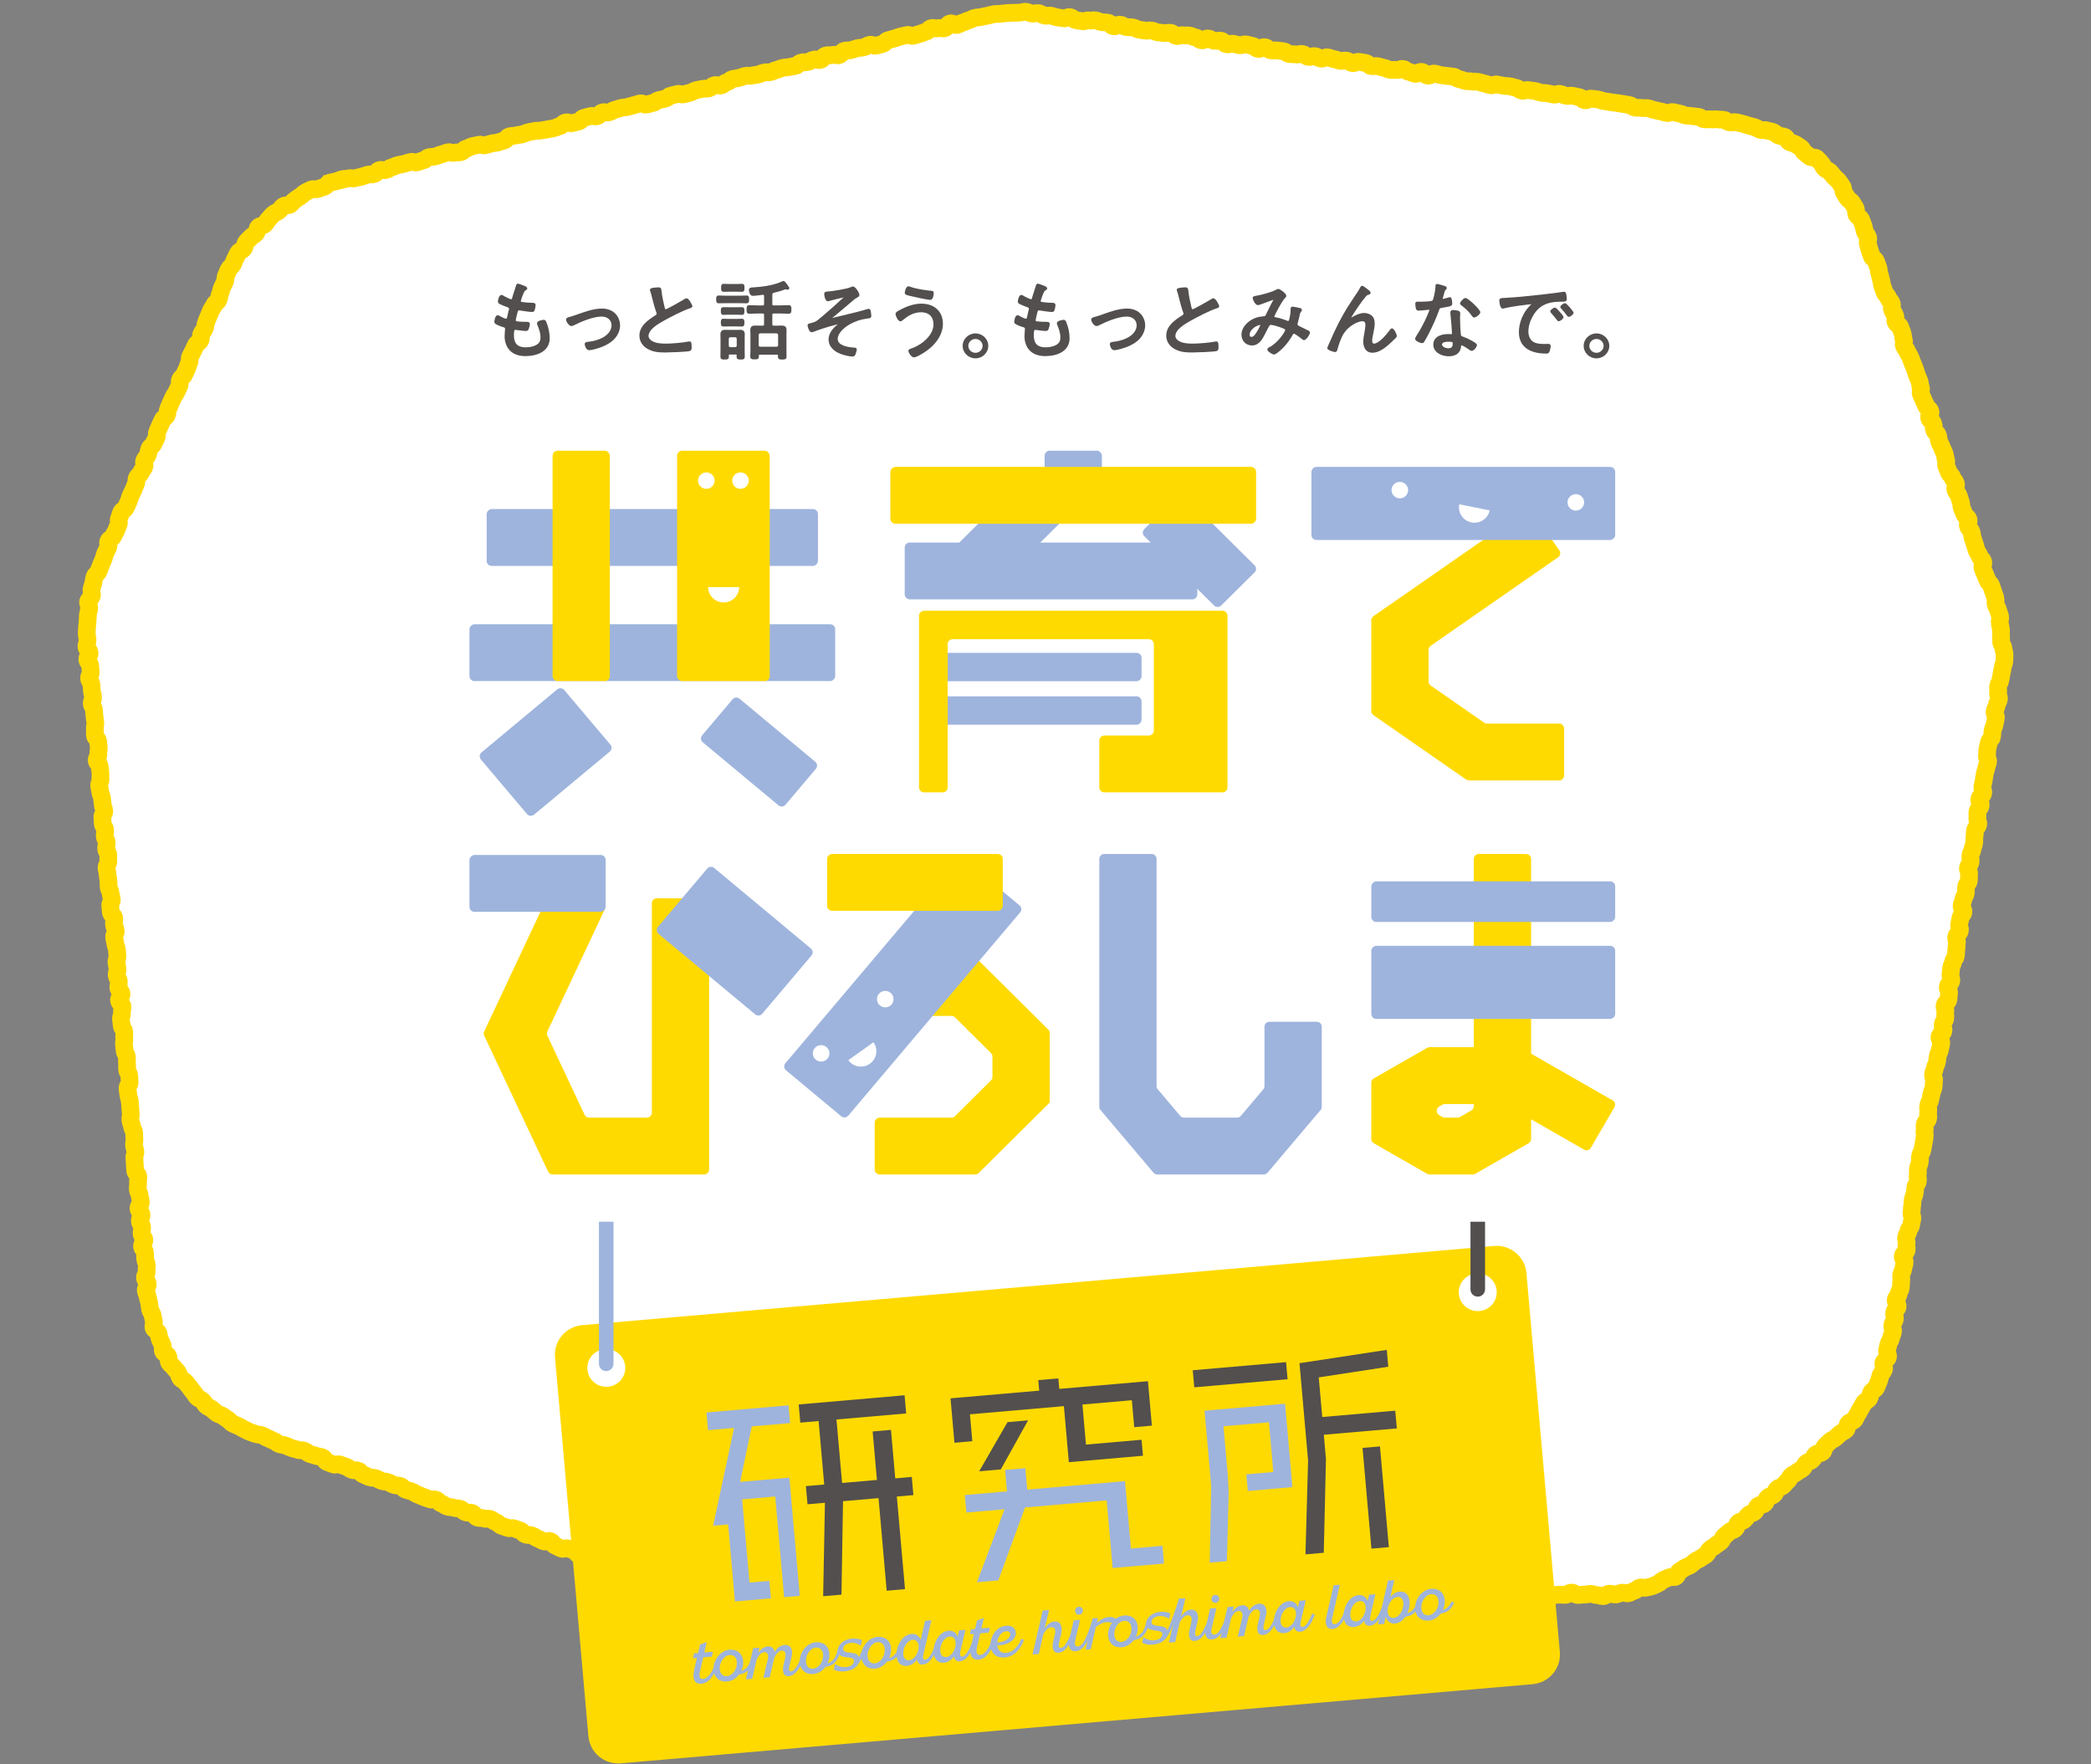 <?xml version="1.0" encoding="UTF-8"?>
<svg xmlns="http://www.w3.org/2000/svg" width="768" height="648" version="1.1" viewBox="0 0 768 648">
  <rect x="0" y="0" width="768" height="648" fill="#808080" stroke="none"/>
  <defs>
    <style>
      .cls-1 {
        fill: #9eb4dd;
      }

      .cls-2 {
        fill: #ffda01;
      }

      .cls-3 {
        fill: #fff;
      }

      .cls-4 {
        fill: none;
        stroke: #ffda01;
        stroke-miterlimit: 10;
        stroke-width: 6.495px;
      }

      .cls-5 {
        fill: #524f4e;
      }
    </style>
  </defs>
  <!-- Generator: Adobe Illustrator 28.7.1, SVG Export Plug-In . SVG Version: 1.2.0 Build 142)  -->
  <g>
    <g id="_レイヤー_1" data-name="レイヤー_1">
      <g>
        <g>
          <path class="cls-3" d="M123.466,66.589c1.138-.292,1.09-.478,2.228-.769,1.139-.292,1.212-.011,2.35-.303s1.271.217,2.41-.075,1.148-.256,2.288-.548c1.139-.292,1.107-.412,2.246-.704,1.139-.292,1.223.033,2.362-.259,1.138-.292.914-1.155,2.052-1.447,1.138-.292,1.272.221,2.41-.07,1.138-.292,1.034-.691,2.172-.983,1.138-.292,1.079-.518,2.217-.81s1.168-.179,2.306-.471c1.138-.292,1.119-.367,2.257-.658,1.138-.292,1.319.403,2.458.111s1.102-.434,2.24-.726c1.139-.292.996-.842,2.135-1.134,1.139-.292,1.207-.03,2.347-.322s1.096-.457,2.235-.749c1.139-.292,1.105-.419,2.244-.711s1.324.421,2.463.129c1.138-.292,1.234.077,2.373-.215s.943-1.041,2.082-1.333c1.138-.292,1.062-.583,2.201-.875,1.138-.292,1.166-.187,2.304-.479,1.139-.292,1.325.422,2.463.13s1.127-.336,2.266-.628,1.189-.1,2.329-.392c1.139-.292,1.111-.4,2.25-.692,1.139-.292.886-1.262,2.025-1.554,1.139-.292,1.209-.022,2.347-.313,1.138-.292,1.181-.13,2.319-.422,1.139-.292,1.093-.466,2.232-.758s1.17-.172,2.308-.464c1.139-.292,1.245.114,2.384-.178,1.139-.292,1.184-.12,2.323-.412s1.182-.129,2.321-.421c1.139-.292,1.089-.484,2.228-.776s.944-1.034,2.082-1.325c1.137-.292,1.347.513,2.484.222s1.145-.261,2.282-.552.921-1.119,2.058-1.41,1.135-.298,2.272-.589c1.137-.291,1.297.324,2.434.032,1.137-.292.922-1.119,2.059-1.41s1.277.246,2.415-.046c1.138-.292,1.044-.652,2.182-.944s1.122-.356,2.26-.648c1.139-.292,1.194-.081,2.334-.374,1.139-.292,1.13-.327,2.269-.619,1.139-.292,1.122-.354,2.261-.646s1.391.68,2.529.388c1.138-.292,1.135-.301,2.273-.593,1.138-.292,1.02-.744,2.157-1.035,1.138-.292,1.157-.219,2.294-.51,1.138-.292.996-.838,2.134-1.13q1.138-.292,2.277-.582c1.139-.292,1.317.39,2.456.098s1.143-.28,2.283-.572c1.139-.292,1.051-.632,2.19-.924,1.139-.292,1.164-.193,2.303-.485s1.243.108,2.381-.183c1.138-.292.986-.876,2.124-1.168,1.138-.292,1.299.324,2.437.032s.991-.86,2.13-1.152.99-.868,2.129-1.16,1.181-.133,2.321-.425c1.139-.292,1.105-.423,2.244-.715,1.139-.292,1.259.169,2.398-.123,1.139-.292,1.188-.103,2.327-.395s1.103-.431,2.242-.724,1.245.113,2.386-.18c1.14-.292,1.083-.512,2.222-.804,1.139-.292,1.101-.439,2.24-.731s1.212-.011,2.352-.303,1.176-.151,2.316-.443.98-.909,2.12-1.201,1.234.071,2.374-.221c1.139-.292,1.069-.564,2.208-.856,1.14-.292,1.317.388,2.457.095,1.14-.292.867-1.341,2.008-1.633,1.14-.292,1.247.121,2.387-.171,1.14-.292,1.307.348,2.447.056,1.14-.292.869-1.334,2.01-1.627,1.14-.292,1.235.074,2.375-.219,1.14-.292,1.115-.39,2.255-.683s1.207-.035,2.347-.327,1.054-.622,2.194-.914,1.362.561,2.501.269,1.132-.315,2.271-.607c1.139-.292.935-1.077,2.074-1.369s1.123-.358,2.264-.651c1.139-.292,1.107-.417,2.246-.709,1.141-.292,1.153-.244,2.294-.536,1.14-.292,1.356.538,2.496.246,1.141-.293,1.118-.382,2.259-.675,1.14-.292,1.094-.471,2.234-.763,1.141-.293.941-1.061,2.082-1.354s1.303.327,2.444.034,1.29.279,2.432-.013c1.14-.292.841-1.443,1.981-1.736,1.141-.293,1.436.839,2.578.547,1.142-.293,1.058-.616,2.199-.908s1.073-.557,2.215-.85c1.144-.293,1.074-.561,2.218-.854,1.144-.293,1.208-.048,2.351-.341.757-.194,1.533-.302,2.296-.465.764-.163,1.51-.419,2.278-.551s1.573-.036,2.346-.136c.775-.101,1.545-.182,2.322-.251.778-.069,1.553-.065,2.333-.102.78-.037,1.551-.059,2.332-.065s1.565-.363,2.346-.337,1.523.638,2.302.696,1.585-.27,2.361-.18,1.452.792,2.224.913c1.153.181,1.207-.159,2.36.022s1.113.431,2.266.612q1.153.181,2.306.364c1.153.181,1.28-.616,2.433-.435,1.153.181,1.033.932,2.186,1.114,1.153.181,1.151.197,2.304.378,1.153.181,1.255-.453,2.408-.272,1.154.181,1.221-.239,2.374-.058,1.154.181,1.108.47,2.262.651s1.176.047,2.33.228,1,1.146,2.154,1.328,1.304-.763,2.458-.582c1.153.181,1.076.668,2.229.85,1.153.181,1.189-.042,2.342.139s1.081.633,2.234.815c1.153.181,1.156.161,2.31.342,1.153.181,1.215-.204,2.368-.023,1.153.181,1.103.497,2.256.679s1.171.072,2.324.253c1.154.181,1.226-.269,2.379-.087,1.154.181,1.028.974,2.182,1.155,1.154.181,1.25-.421,2.405-.239s1.198-.096,2.352.085,1.097.536,2.251.718c1.154.181,1.047.849,2.201,1.031s1.318-.847,2.471-.665c1.153.181,1.076.665,2.23.846,1.153.181,1.217-.22,2.371-.039,1.154.181,1.002,1.133,2.155,1.314,1.154.181,1.238-.349,2.392-.168,1.154.181,1.131.326,2.285.507,1.154.181,1.257-.463,2.412-.281s1.132.317,2.286.499c1.154.181,1.031.953,2.184,1.134,1.154.181,1.309-.793,2.463-.611,1.154.181,1.03.959,2.183,1.14s1.202-.121,2.355.061c1.154.181,1.165.113,2.318.295,1.154.181,1.05.832,2.204,1.014,1.154.181,1.19-.039,2.344.143s1.237-.336,2.391-.154,1.042.883,2.196,1.064,1.254-.444,2.407-.263,1.07.696,2.222.877,1.281-.626,2.433-.445,1.112.432,2.264.613c1.152.181,1.109.449,2.261.63,1.152.181,1.217-.229,2.369-.048,1.152.181,1.065.725,2.217.906s1.283-.638,2.436-.457,1.15.2,2.303.381c1.154.181,1.025.985,2.179,1.167,1.154.181,1.204-.128,2.358.053s1.12.394,2.275.576c1.154.181,1.092.57,2.245.752,1.153.181,1.202-.124,2.355.057,1.153.181,1.271-.559,2.424-.378,1.153.181,1.044.865,2.196,1.046,1.153.181,1.091.57,2.243.751,1.153.181,1.327-.907,2.48-.726,1.153.181.989,1.211,2.143,1.392,1.154.181,1.336-.961,2.491-.779s1.121.393,2.276.574,1.166.111,2.32.292c1.154.181,1.17.078,2.324.26,1.153.181,1.063.748,2.216.929,1.153.181,1.101.51,2.254.691,1.154.181,1.184-.009,2.337.173,1.154.181,1.189-.036,2.343.146,1.155.182,1.116.423,2.271.605,1.155.182,1.115.431,2.27.613,1.154.181,1.252-.43,2.406-.248,1.154.181,1.139.272,2.293.453s1.181.014,2.334.196,1.123.377,2.277.558c1.155.182,1.047.86,2.202,1.042,1.155.182,1.244-.374,2.399-.193s1.162.134,2.316.315c1.154.181,1.112.443,2.267.625,1.155.182,1.177.043,2.332.224,1.156.182,1.14.278,2.296.46s1.249-.41,2.404-.228,1.101.515,2.256.697,1.217-.205,2.372-.023,1.136.304,2.291.486,1.026.987,2.181,1.168c1.155.182,1.309-.786,2.465-.604s1.164.129,2.32.31,1.115.434,2.27.616,1.155.188,2.31.37,1.166.116,2.321.297,1.156.177,2.311.358c1.155.181,1.148.222,2.303.404s1.058.783,2.211.964c1.154.181,1.194-.069,2.349.113,1.156.182,1.198-.08,2.353.101,1.154.181,1.107.479,2.261.66s1.135.311,2.291.493,1.118.411,2.274.593c1.156.182,1.263-.49,2.42-.308,1.156.182,1.135.311,2.29.493,1.156.182,1.097.555,2.253.736s1.18.037,2.336.219c1.157.182,1.172.084,2.329.266,1.155.182,1.067.737,2.222.918s1.211-.162,2.368.02,1.216-.188,2.372-.006c1.157.182,1.186.002,2.343.184s1.07.739,2.229.921,1.224-.228,2.383-.046c.769.121,1.51.404,2.269.555s1.484.47,2.237.651c.756.182,1.496.392,2.242.603s1.377.756,2.113.998c.738.242,1.664-.072,2.39.199s1.569.284,2.284.583,1.284.949,1.986,1.277c.703.328,1.663.167,2.352.522s.967,1.473,1.641,1.855,1.558.413,2.217.821c.658.408,1.317.828,1.96,1.262.642.433.881,1.419,1.506,1.877s1.188.96,1.795,1.442,1.951.083,2.539.588c.587.504,1.06,1.164,1.627,1.691.567.525.758,1.445,1.305,1.993s1.467.748,1.993,1.316c.525.566.985,1.21,1.489,1.798s1.21,1.03,1.691,1.635c.48.604.871,1.302,1.33,1.925.457.621.244,1.715.68,2.355.433.637.822,1.292,1.233,1.947.409.653,1.336.999,1.723,1.669s.844,1.309,1.206,1.993.073,1.686.41,2.383c.335.693,1.358,1.077,1.669,1.785.309.705.52,1.467.805,2.186.284.715.326,1.529.586,2.259.391,1.101.751.975,1.142,2.076.392,1.102-.427,1.388-.036,2.49s.255,1.15.647,2.253c.392,1.102.365,1.112.757,2.214s1.185.824,1.577,1.925c.391,1.101.406,1.096.797,2.197s.07,1.213.462,2.314c.391,1.101.203,1.167.594,2.267.391,1.101.097,1.204.489,2.304.391,1.101.397,1.099.789,2.2s.926.914,1.318,2.016.869.935,1.261,2.037c.392,1.103-.181,1.304.211,2.407.392,1.102.675,1.003,1.067,2.106s-.165,1.297.227,2.398c.392,1.101,1.295.785,1.687,1.886s.405,1.097.797,2.198c.392,1.102.064,1.216.456,2.318s-.253,1.328.139,2.43.816.954,1.208,2.057.706.993,1.098,2.096c.392,1.102.451,1.082.843,2.184.392,1.102.491,1.067.883,2.169.392,1.102.317,1.128.708,2.23.392,1.102.5,1.064.892,2.167.392,1.103.11,1.202.502,2.305.392,1.103-.32,1.352.072,2.455.392,1.102.552,1.046.943,2.149s.573,1.039.965,2.141c.392,1.103,1.139.841,1.531,1.944s-.76,1.507-.368,2.611c.392,1.103,1.036.877,1.428,1.98.392,1.102-.014,1.245.378,2.347.392,1.103.981.897,1.373,2,.392,1.103.093,1.208.486,2.311.392,1.103.582,1.036.974,2.139s.534,1.053.926,2.156c.392,1.103.135,1.194.527,2.297.392,1.103-.208,1.313.184,2.416.392,1.103.504,1.064.896,2.168.391,1.101.939.91,1.33,2.011.392,1.103.826.951,1.218,2.054.392,1.103-.499,1.415-.107,2.518s.803.958,1.195,2.059c.392,1.102.321,1.127.713,2.23s.066,1.218.458,2.322c.392,1.103.484,1.07.876,2.173s1.124.848,1.516,1.952-.542,1.43-.149,2.533c.393,1.104.848.945,1.24,2.049.392,1.104.102,1.205.494,2.309s.34,1.123.732,2.227.288,1.141.68,2.246.707.995,1.1,2.099.895.927,1.288,2.03-.56,1.438-.167,2.543.5,1.067.892,2.172.508,1.065.901,2.17c.393,1.107.966.906,1.359,2.013.393,1.107.356,1.12.749,2.227.263.739.534,1.482.769,2.229s-.088,1.655.119,2.41.735,1.424.915,2.186c.18.763.563,1.485.715,2.253.152.768-.261,1.634-.137,2.407s.341,1.523.437,2.3-.051,1.567.018,2.347c.068.78.03,1.549.07,2.331s.823,1.533.835,2.316.432,1.581.416,2.364c-.016.783-.035,1.587-.08,2.37s-.548,1.543-.621,2.324c-.073.779-.327,1.543-.428,2.32s-.296,1.538-.425,2.311c-.192,1.149-.631,1.077-.823,2.226s.194,1.213.002,2.362.475,1.259.283,2.409-.611,1.081-.803,2.231-.57,1.088-.762,2.238c-.192,1.15.643,1.287.451,2.437-.192,1.15-.259,1.138-.451,2.288-.192,1.149-.528,1.094-.72,2.243-.192,1.149-.053,1.172-.245,2.321-.192,1.149-.974,1.02-1.166,2.17-.192,1.149-.311,1.129-.503,2.278-.192,1.149-.003,1.18-.195,2.329-.192,1.149.597,1.279.405,2.428-.192,1.149-.433,1.11-.625,2.259-.192,1.15-.414,1.113-.606,2.263-.192,1.15-.149,1.157-.341,2.307-.192,1.15-.295,1.133-.487,2.283s.478,1.26.286,2.41c-.192,1.15-1.231.979-1.423,2.128-.192,1.149.663,1.29.471,2.439s-.958,1.023-1.15,2.173c-.192,1.149.156,1.207-.036,2.356s.497,1.263.305,2.412c-.192,1.149-.976,1.02-1.168,2.17s-.013,1.179-.205,2.329.074,1.194-.118,2.344c-.192,1.15-.402,1.116-.594,2.266s-.6,1.083-.792,2.233c-.192,1.15.263,1.225.071,2.374-.192,1.15-.759,1.056-.951,2.206-.192,1.149.6,1.28.408,2.429s.086,1.195-.106,2.345c-.192,1.15-.785,1.052-.977,2.202s.045,1.189-.148,2.339c-.192,1.15-.664,1.073-.856,2.223-.192,1.15-.462,1.106-.655,2.256-.192,1.15.854,1.322.662,2.472s-.902,1.033-1.094,2.182c-.192,1.148-.268,1.136-.459,2.284s.426,1.249.234,2.397-1.115.996-1.307,2.143c-.192,1.148.404,1.246.213,2.393s.004,1.18-.188,2.328.015,1.182-.177,2.33-.82,1.045-1.011,2.193c-.192,1.149-.534,1.092-.726,2.241-.192,1.15-.031,1.176-.223,2.325-.192,1.15.449,1.256.257,2.406-.192,1.15-1.067,1.006-1.259,2.157s.649,1.288.457,2.437-.044,1.173-.236,2.322-1.201.983-1.393,2.131c-.192,1.149.44,1.252.248,2.401-.192,1.149.179,1.21-.013,2.358s-.724,1.061-.916,2.21c-.192,1.149.445,1.254.253,2.403-.192,1.15-1.258.975-1.45,2.125-.192,1.151.83,1.319.638,2.47-.192,1.15-.285,1.135-.477,2.285-.192,1.15-.574,1.087-.766,2.236-.192,1.149-.152,1.156-.344,2.305-.192,1.149-.568,1.087-.76,2.237-.192,1.149-.463,1.105-.655,2.254-.192,1.15.554,1.273.362,2.422s0,1.182-.192,2.333c-.192,1.151-.493,1.101-.686,2.252s-.311,1.131-.503,2.281-.576,1.087-.768,2.236.196,1.214.004,2.363.163,1.209-.029,2.359c-.192,1.151-1.044,1.011-1.236,2.162-.192,1.151.135,1.205-.057,2.355-.192,1.15.206,1.216.014,2.366-.192,1.15-.186,1.151-.378,2.301-.192,1.151-.241,1.143-.433,2.293-.192,1.151-.651,1.076-.843,2.228-.192,1.151.032,1.187-.16,2.338s-.43,1.111-.622,2.262.085,1.196-.108,2.347c-.192,1.151.239,1.222.047,2.373-.192,1.151-.712,1.065-.904,2.216s-.083,1.169-.275,2.32c-.192,1.151-.502,1.1-.694,2.252s-.039,1.176-.231,2.327-.028,1.178-.22,2.33c-.192,1.151.493,1.264.3,2.415s-.276,1.137-.468,2.288c-.192,1.151-.785,1.053-.977,2.204-.192,1.149-.654,1.073-.846,2.223s.335,1.237.143,2.387c-.192,1.152.255,1.225.063,2.377-.192,1.15-1.242.978-1.434,2.128s.883,1.329.691,2.48c-.192,1.151-.323,1.13-.515,2.281-.192,1.152-.546,1.094-.739,2.246-.192,1.151.193,1.215,0,2.366s.027,1.188-.165,2.34-.611,1.084-.804,2.236-.874,1.04-1.066,2.193.9,1.331.708,2.482c-.192,1.152-1.057,1.01-1.249,2.163s.411,1.252.219,2.405-.719,1.066-.912,2.219c-.193,1.155.436,1.258.244,2.413s-.479,1.108-.672,2.262c-.131.782-.806,1.459-.964,2.233s-.348,1.531-.535,2.299c-.188.77.538,1.779.323,2.539-.216.763-1.404,1.237-1.647,1.989s.439,1.824.168,2.567c-.271.745-.928,1.357-1.226,2.09-.299.734-.363,1.579-.689,2.3s-.56,1.508-.912,2.217c-.353.71-1.436,1.052-1.814,1.748s-.407,1.588-.811,2.269c-.405.682-1.471.951-1.901,1.616s-.713,1.408-1.169,2.056c-.456.649-.685,1.449-1.166,2.08-.48.631-.664,1.498-1.169,2.11s-1.666.664-2.193,1.257c-.528.593-.349,1.825-.899,2.398s-1.494.763-2.067,1.314-1.166,1.07-1.76,1.598c-.886.787-1.131.516-2.017,1.304-.887.788-.826.855-1.713,1.642-.886.787-.211,1.536-1.098,2.323s-1.552.048-2.438.835c-.887.787-.481,1.237-1.368,2.025-.885.786-1.214.421-2.1,1.208-.885.786-.522,1.189-1.406,1.974s-1.122.524-2.007,1.31c-.887.787-1.15.495-2.037,1.283-.886.787-.551,1.159-1.438,1.946-.886.787-.751.936-1.636,1.723s-1.233.403-2.119,1.19-.413,1.314-1.301,2.102-1.325.301-2.211,1.088c-.887.788-.317,1.42-1.205,2.208s-1.504.104-2.391.891c-.888.788-.37,1.363-1.257,2.151-.887.788-1.31.319-2.197,1.107s-.675,1.024-1.563,1.812c-.888.788-1.311.319-2.199,1.107s-.304,1.432-1.191,2.219c-.887.788-1.266.368-2.153,1.157-.888.789-.916.758-1.805,1.547-.888.789-.476,1.247-1.364,2.036-.889.789-1.051.609-1.94,1.398-.89.791-1.065.596-1.955,1.387s-.549,1.168-1.44,1.959c-.571.507-1.349.785-1.936,1.268-.59.485-1.425.656-2.03,1.116-.608.463-1.133,1.018-1.756,1.455s-1.448.563-2.087.976c-.641.415-1.251.84-1.906,1.229s-.781,1.707-1.451,2.07-1.786-.107-2.47.23c-.685.338-1.392.595-2.088.906-.698.311-1.189,1.089-1.897,1.372s-1.381.686-2.1.941-1.511.321-2.24.548c-.729.227-1.647-.227-2.385-.029-.738.198-1.308,1.017-2.053,1.186s-1.41.775-2.162.913-1.613-.338-2.37-.23c-.756.108-1.468.603-2.229.682-.759.078-1.565-.364-2.329-.316-.762.048-1.498.9-2.263.917s-1.545-.375-2.31-.388c-1.168-.02-1.161-.429-2.329-.448s-1.173.273-2.341.253c-1.168-.02-1.171.175-2.339.155-1.168-.02-1.154-.859-2.322-.879s-1.183.84-2.351.82-1.168-.038-2.336-.058-1.173.229-2.341.209c-1.169-.02-1.169.01-2.338-.01-1.169-.02-1.152-.993-2.321-1.012s-1.174.279-2.343.26c-1.169-.02-1.17.017-2.34-.003s-1.163-.386-2.333-.406-1.17.006-2.34-.014-1.185.899-2.354.879c-1.169-.02-1.154-.921-2.323-.941s-1.181.709-2.35.689-1.172.155-2.34.135-1.149-1.142-2.318-1.161-1.168-.019-2.337-.039c-1.168-.02-1.177.484-2.346.465-1.168-.02-1.163-.331-2.331-.35-1.168-.02-1.165-.191-2.334-.211s-1.17.077-2.339.057-1.183.819-2.352.8q-1.169-.02-2.337-.038c-1.169-.02-1.17.062-2.339.042-1.169-.02-1.169.003-2.338-.017s-1.169-.046-2.338-.066c-1.17-.02-1.166-.209-2.336-.229-1.17-.02-1.175.256-2.344.237-1.17-.02-1.167-.184-2.337-.203-1.169-.02-1.169-.024-2.339-.043-1.169-.02-1.165-.253-2.334-.273s-1.162-.44-2.331-.46c-1.169-.02-1.173.242-2.342.222-1.169-.02-1.177.441-2.346.421s-1.157-.73-2.325-.75c-1.169-.02-1.166-.19-2.335-.21-1.169-.02-1.17.051-2.339.032-1.169-.02-1.168-.057-2.337-.077s-1.177.425-2.346.405c-1.169-.02-1.168-.065-2.338-.085-1.169-.02-1.161-.514-2.33-.534s-1.189,1.103-2.359,1.083-1.168-.147-2.338-.167-1.17-.005-2.34-.025c-1.169-.02-1.161-.494-2.331-.514-1.169-.02-1.18.582-2.349.562-1.169-.02-1.148-1.245-2.317-1.265-1.169-.02-1.173.219-2.342.199-1.169-.02-1.178.475-2.347.455s-1.166-.223-2.335-.243c-1.169-.02-1.18.614-2.349.595-1.169-.02-1.157-.713-2.327-.733-1.17-.02-1.172.138-2.342.118-1.17-.02-1.174.234-2.344.215s-1.175.266-2.345.246-1.168-.125-2.338-.145c-1.17-.02-1.161-.489-2.331-.509s-1.18.583-2.349.563c-1.169-.02-1.158-.647-2.328-.667-1.169-.02-1.179.551-2.348.532-1.169-.02-1.152-1.048-2.321-1.068s-1.178.486-2.348.466-1.174.245-2.344.225-1.164-.352-2.334-.372c-1.17-.02-1.181.579-2.351.559-1.17-.02-1.162-.476-2.332-.496s-1.164-.361-2.333-.381-1.174.263-2.344.243c-1.169-.02-1.179.547-2.349.527s-1.153-.997-2.322-1.017c-1.17-.02-1.179.526-2.349.506-1.17-.02-1.157-.739-2.327-.759-1.17-.02-1.169-.069-2.34-.089s-1.186.892-2.356.872-1.164-.358-2.334-.377c-1.17-.02-1.165-.28-2.335-.3-1.17-.02-1.172.128-2.342.108-1.168-.02-1.178.585-2.346.566-1.168-.02-1.155-.738-2.323-.758-1.168-.02-1.181.776-2.349.756s-1.15-1.05-2.318-1.07c-1.168-.02-1.174.351-2.342.331-1.168-.02-1.176.439-2.344.42-1.169-.02-1.157-.711-2.326-.731-1.169-.02-1.167-.17-2.336-.19-1.17-.02-1.17-.053-2.34-.072s-1.173.172-2.344.152-1.17.013-2.339-.007c-1.169-.02-1.17.043-2.339.023-1.169-.02-1.17.082-2.339.062-1.168-.02-1.166-.136-2.335-.156-1.168-.02-1.183.823-2.352.803-1.169-.02-1.156-.735-2.325-.755-1.169-.02-1.175.313-2.344.293-1.17-.02-1.167-.204-2.337-.223-1.171-.02-1.171-.039-2.341-.059-1.17-.02-1.16-.604-2.33-.624s-1.182.675-2.351.656c-1.169-.02-1.162-.44-2.331-.46-1.169-.02-1.181.647-2.35.627s-1.157-.722-2.327-.742c-1.17-.02-1.17-.037-2.339-.057-1.171-.02-1.18.518-2.35.498-1.171-.02-1.166-.316-2.336-.336-1.17-.02-1.178.467-2.348.447-1.17-.02-1.169-.073-2.338-.093-1.17-.02-1.172.091-2.341.072-1.17-.02-1.162-.484-2.332-.504s-1.172.043-2.343.023c-1.171-.02-1.163-.476-2.334-.496-1.17-.02-1.176.33-2.346.31-1.17-.02-1.174.191-2.344.171-1.171-.02-1.179.452-2.349.432s-1.169-.188-2.34-.208-1.157-.808-2.328-.828-1.182.633-2.352.613c-1.171-.02-1.167-.219-2.338-.239s-1.169-.176-2.34-.195-1.164-.43-2.334-.45-1.186.882-2.357.862c-1.171-.02-1.172.008-2.343-.012s-1.154-.994-2.325-1.014c-1.171-.02-1.184.704-2.355.684-1.171-.02-1.163-.506-2.334-.526-1.171-.02-1.178.401-2.349.381-1.17-.02-1.177.383-2.348.363-1.169-.02-1.161-.509-2.33-.529s-1.177.395-2.348.376c-1.172-.02-1.168-.223-2.34-.243-1.17-.02-1.168-.147-2.338-.167-1.172-.02-1.176.26-2.348.24s-1.163-.498-2.334-.518c-1.172-.02-1.171-.063-2.343-.083-1.171-.02-1.168-.216-2.339-.236-1.172-.02-1.176.194-2.348.174s-1.183.59-2.355.57c-1.172-.02-1.174.052-2.346.032-1.171-.02-1.165-.375-2.336-.395-1.172-.02-1.16-.756-2.332-.776-1.173-.02-1.182.556-2.355.536-1.173-.02-1.164-.556-2.337-.576-1.175-.02-1.183.447-2.358.427s-1.183.455-2.358.435c-.808-.014-1.628-.175-2.434-.222s-1.61-.279-2.413-.361-1.618-.15-2.417-.265c-.799-.115-1.474-.939-2.268-1.088-.793-.149-1.76.525-2.547.343-.786-.182-1.374-1.133-2.153-1.348-.778-.215-1.604-.228-2.373-.476s-1.772.157-2.53-.122c-1.101-.405-.964-.772-2.064-1.177-1.101-.405-1.168-.227-2.269-.632s-.981-.727-2.083-1.133c-1.103-.406-1.054-.537-2.156-.942-1.102-.406-1.28.069-2.382-.337s-.875-1.011-1.977-1.417-1.402.399-2.503-.006c-1.101-.405-.758-1.322-1.859-1.727-1.101-.405-1.129-.33-2.23-.735s-1.414.434-2.515.029c-1.101-.405-1.027-.602-2.128-1.008-1.102-.405-.771-1.291-1.872-1.696s-1.414.428-2.516.022-1.031-.6-2.134-1.006-.992-.7-2.095-1.106c-1.102-.405-1.265.03-2.366-.375-1.101-.405-.87-1.024-1.972-1.429-1.101-.405-1.109-.386-2.21-.792-1.102-.405-1.325.193-2.427-.212s-1.114-.373-2.216-.778c-1.103-.406-.919-.897-2.022-1.303-1.103-.406-.979-.736-2.082-1.142-1.102-.406-1.315.164-2.417-.242s-1.28.072-2.382-.333-.794-1.229-1.896-1.635c-1.102-.406-1.289.093-2.391-.313-1.103-.406-.935-.856-2.038-1.262-1.103-.406-1.26.015-2.363-.39-1.102-.406-1.253-.004-2.355-.409-1.102-.406-.993-.698-2.095-1.104-1.103-.406-.892-.97-1.995-1.376-1.104-.406-1.31.147-2.414-.259-1.103-.406-1.109-.39-2.211-.796s-1.067-.5-2.17-.906c-1.103-.406-1.005-.67-2.108-1.076-1.103-.406-1.148-.286-2.252-.692-1.103-.406-.898-.955-2-1.361s-1.258.01-2.362-.396-1.032-.597-2.136-1.003c-1.103-.406-1.237-.047-2.34-.453s-1.038-.58-2.142-.986c-1.101-.405-1.259.017-2.36-.388-1.103-.406-1.054-.536-2.157-.942-1.103-.406-.87-1.03-1.972-1.435s-1.27.043-2.371-.362c-1.103-.406-.986-.716-2.089-1.122-1.104-.406-1.12-.363-2.224-.769-1.103-.406-1.372.316-2.475-.09s-1.102-.411-2.206-.817-.744-1.366-1.848-1.772c-1.104-.406-1.196-.162-2.3-.568-1.104-.406-1.158-.26-2.262-.666s-.967-.774-2.071-1.18c-1.105-.407-1.278.057-2.382-.35s-1.17-.232-2.274-.639c-1.103-.406-1.066-.506-2.169-.912s-1.208-.13-2.312-.537-.964-.784-2.069-1.19-1.046-.564-2.151-.97c-1.107-.407-1.012-.661-2.119-1.068s-1.226-.088-2.333-.495c-.732-.269-1.486-.463-2.202-.76s-1.39-.692-2.095-1.017c-.707-.326-1.35-.759-2.042-1.111-.693-.354-1.455-.563-2.132-.943s-1.137-1.105-1.798-1.512c-.662-.407-1.257-.879-1.901-1.311s-1.525-.511-2.152-.967-1.145-1.044-1.755-1.524c-.609-.481-1.43-.701-2.02-1.205-.59-.504-.87-1.343-1.44-1.869-.57-.526-1.433-.742-1.982-1.289s-.846-1.329-1.374-1.897c-.528-.567-.899-1.255-1.405-1.842s-.969-1.186-1.453-1.791-1.444-.841-1.905-1.464c-.46-.622-.498-1.536-.936-2.175s-1.102-1.12-1.515-1.776-1.261-1.057-1.65-1.727c-.388-.668-.053-1.736-.417-2.419-.363-.682-1.487-.986-1.826-1.683s.071-1.735-.242-2.444-.689-1.377-.976-2.096c-.286-.717-.284-1.529-.545-2.258s-1.505-1.128-1.739-1.866c-.233-.735.305-1.703.098-2.449-.207-.743-.293-1.507-.474-2.26s-.761-1.409-.914-2.168c-.153-.755-.201-1.532-.327-2.296-.126-.76-.431-1.499-.53-2.268-.098-.764-.648-1.496-.719-2.267-.108-1.159.823-1.244.716-2.403s-.896-1.087-1.003-2.246c-.108-1.159.714-1.234.606-2.393-.108-1.159.162-1.183.054-2.342-.108-1.158-.479-1.124-.587-2.283-.107-1.158.031-1.171-.076-2.329-.107-1.158-.976-1.079-1.083-2.237-.107-1.158.957-1.255.85-2.413-.107-1.158-.907-1.085-1.014-2.243-.107-1.158.3-1.195.192-2.354-.108-1.158-.711-1.103-.819-2.261s.708-1.233.601-2.392-1.018-1.076-1.126-2.234.98-1.259.873-2.418c-.108-1.159-.301-1.141-.409-2.3-.108-1.159-.592-1.114-.7-2.273-.108-1.158.172-1.184.065-2.342s.247-1.191.139-2.349-1.059-1.071-1.166-2.23-.043-1.164-.15-2.323c-.108-1.158-.034-1.165-.141-2.324s.464-1.211.357-2.37-.376-1.134-.483-2.293c-.108-1.159.246-1.192.138-2.351-.108-1.159,0-1.169-.108-2.328s-.667-1.108-.775-2.266c-.108-1.158-.509-1.122-.616-2.28-.108-1.158.259-1.192.152-2.35-.108-1.158-.071-1.162-.179-2.32-.108-1.159-.084-1.161-.192-2.319-.108-1.159-.403-1.132-.511-2.291-.108-1.159-.224-1.149-.331-2.308-.108-1.159.899-1.251.792-2.41s-.016-1.167-.124-2.326c-.108-1.159-.675-1.107-.782-2.265-.108-1.159.056-1.174-.051-2.332-.107-1.157.039-1.17-.068-2.327-.107-1.157-.692-1.103-.799-2.26-.107-1.157-.144-1.153-.251-2.31s.219-1.186.111-2.343.094-1.175-.013-2.332c-.107-1.157-.807-1.093-.915-2.251-.107-1.158-.168-1.152-.276-2.31-.108-1.158.444-1.209.336-2.367-.108-1.159.315-1.198.208-2.357s-1.171-1.062-1.279-2.221c-.108-1.158,1.051-1.264.943-2.423s-1.073-1.07-1.18-2.228.284-1.193.176-2.351c-.107-1.157-.658-1.107-.765-2.265-.107-1.158.373-1.201.266-2.359s-.248-1.145-.356-2.303c-.108-1.158.431-1.207.324-2.366s-.074-1.162-.181-2.321-.47-1.127-.578-2.287c-.108-1.159-.313-1.14-.421-2.3-.108-1.159.682-1.231.574-2.389s-.529-1.12-.637-2.278c-.107-1.158.201-1.186.094-2.345-.108-1.158-1.155-1.063-1.263-2.221s-.108-1.159-.215-2.318c-.108-1.16.675-1.231.567-2.391s-.342-1.138-.449-2.298-.597-1.114-.704-2.273c-.108-1.159.029-1.171-.079-2.33s-.21-1.149-.318-2.308c-.108-1.159-.265-1.145-.373-2.304-.108-1.16.75-1.238.642-2.398-.108-1.16.108-1.179,0-2.339s-.654-1.109-.761-2.268.279-1.194.172-2.354c-.108-1.16-.596-1.115-.704-2.274s.239-1.192.131-2.353-.744-1.101-.852-2.261c-.108-1.159-.05-1.165-.158-2.324s.82-1.245.712-2.404c-.108-1.16-.477-1.126-.585-2.287-.108-1.16-.135-1.157-.243-2.317s-.538-1.121-.646-2.28c-.108-1.16-.304-1.142-.411-2.303s.587-1.223.479-2.383c-.108-1.16.087-1.178-.021-2.339s-.122-1.159-.23-2.319c-.108-1.16-1.027-1.076-1.135-2.235-.108-1.159.728-1.236.621-2.395s.242-1.19.134-2.349-.115-1.159-.223-2.318-1.088-1.071-1.196-2.232.091-1.177-.017-2.337c-.108-1.161.289-1.197.181-2.358-.108-1.16-.222-1.15-.33-2.309-.108-1.161-.05-1.166-.157-2.327-.108-1.16-.708-1.106-.816-2.266-.108-1.161.555-1.222.447-2.383-.108-1.161-.294-1.144-.402-2.306s-.077-1.164-.184-2.326c-.108-1.16-.733-1.103-.841-2.263s.697-1.235.589-2.396-.108-1.162-.215-2.323-.935-1.086-1.043-2.248c-.108-1.164.961-1.262.853-2.425-.108-1.164-1.05-1.078-1.158-2.241-.073-.783.449-1.615.405-2.399-.044-.785-.274-1.562-.29-2.347s.084-1.573.097-2.358c.013-.786.17-1.564.211-2.348.041-.785.046-1.568.115-2.35.069-.783.376-1.533.474-2.312.098-.78-.54-1.666-.414-2.441s1.243-1.372,1.398-2.142-.31-1.666-.128-2.43c.182-.765.422-1.517.632-2.274.21-.757.244-1.571.482-2.321s1.194-1.254,1.459-1.995.545-1.455.837-2.185.582-1.44.901-2.16c.469-1.059.244-1.157.714-2.216.47-1.059.549-1.025,1.018-2.084s-.301-1.395.169-2.454c.469-1.058,1.264-.711,1.733-1.77s.596-1.002,1.066-2.06.406-1.086.875-2.144c.469-1.058-.233-1.365.236-2.423.469-1.059.32-1.124.789-2.182.47-1.059,1.25-.719,1.719-1.778.47-1.059.474-1.057.944-2.117s.313-1.127.782-2.186.525-1.034.994-2.092c.469-1.058.41-1.084.879-2.143.47-1.059-.02-1.272.45-2.331s.966-.843,1.435-1.903.735-.943,1.205-2.003c.47-1.059-.402-1.439.068-2.498s.784-.921,1.254-1.98c.47-1.059.119-1.212.588-2.272.47-1.06,1.057-.804,1.527-1.864.47-1.059.55-1.024,1.019-2.084.47-1.059-.082-1.3.387-2.359.47-1.059.444-1.071.914-2.13.47-1.06.503-1.045.973-2.105.47-1.059,1.111-.779,1.581-1.838.47-1.06.074-1.232.544-2.292.47-1.06.426-1.079.896-2.139.47-1.059.497-1.048.967-2.107.469-1.057.714-.95,1.183-2.008s.502-1.043.971-2.101-.11-1.313.36-2.372,1.02-.819,1.49-1.878c.469-1.058.494-1.048.963-2.106s.341-1.115.811-2.174-.032-1.28.438-2.34c.47-1.059.582-1.01,1.051-2.069.47-1.06.515-1.041.986-2.101s1.195-.743,1.665-1.803c.47-1.061-.056-1.291.415-2.351.47-1.06.724-.949,1.195-2.009.47-1.061.055-1.242.525-2.303.471-1.061.414-1.086.884-2.147.47-1.059.426-1.078.896-2.137.47-1.06.714-.954,1.185-2.014s1.083-.794,1.554-1.856.139-1.207.61-2.268.219-1.172.69-2.234c.472-1.064.549-1.03,1.021-2.093.472-1.064.009-1.266.481-2.329.321-.724.576-1.5.922-2.208.348-.712,1.178-1.193,1.55-1.888.374-.698.531-1.524.93-2.205s.668-1.465,1.092-2.13c.426-.668,1.54-.891,1.989-1.54.451-.652.405-1.656.879-2.288s1.143-1.131,1.641-1.744,1.415-.877,1.936-1.471.408-1.765.952-2.339,1.776-.485,2.342-1.037c.567-.554.833-1.41,1.42-1.94.589-.531,1.028-1.238,1.636-1.745.609-.508,1.436-.751,2.064-1.234.629-.483,1.01-1.305,1.657-1.762s1.841-.114,2.506-.545,1.057-1.27,1.739-1.676c.682-.405,1.28-.955,1.978-1.332s1.205-1.146,1.918-1.495c.712-.349,1.428-.746,2.155-1.066s1.772.097,2.512-.193c.738-.29,1.495-.506,2.246-.766s1.25-1.302,2.012-1.531c.759-.228,1.591-.283,2.362-.481Z"/>
          <path class="cls-4" d="M123.466,66.589c1.138-.292,1.09-.478,2.228-.769,1.139-.292,1.212-.011,2.35-.303s1.271.217,2.41-.075,1.148-.256,2.288-.548c1.139-.292,1.107-.412,2.246-.704,1.139-.292,1.223.033,2.362-.259,1.138-.292.914-1.155,2.052-1.447,1.138-.292,1.272.221,2.41-.07,1.138-.292,1.034-.691,2.172-.983,1.138-.292,1.079-.518,2.217-.81s1.168-.179,2.306-.471c1.138-.292,1.119-.367,2.257-.658,1.138-.292,1.319.403,2.458.111s1.102-.434,2.24-.726c1.139-.292.996-.842,2.135-1.134,1.139-.292,1.207-.03,2.347-.322s1.096-.457,2.235-.749c1.139-.292,1.105-.419,2.244-.711s1.324.421,2.463.129c1.138-.292,1.234.077,2.373-.215s.943-1.041,2.082-1.333c1.138-.292,1.062-.583,2.201-.875,1.138-.292,1.166-.187,2.304-.479,1.139-.292,1.325.422,2.463.13s1.127-.336,2.266-.628,1.189-.1,2.329-.392c1.139-.292,1.111-.4,2.25-.692,1.139-.292.886-1.262,2.025-1.554,1.139-.292,1.209-.022,2.347-.313,1.138-.292,1.181-.13,2.319-.422,1.139-.292,1.093-.466,2.232-.758s1.17-.172,2.308-.464c1.139-.292,1.245.114,2.384-.178,1.139-.292,1.184-.12,2.323-.412s1.182-.129,2.321-.421c1.139-.292,1.089-.484,2.228-.776s.944-1.034,2.082-1.325c1.137-.292,1.347.513,2.484.222s1.145-.261,2.282-.552.921-1.119,2.058-1.41,1.135-.298,2.272-.589c1.137-.291,1.297.324,2.434.032,1.137-.292.922-1.119,2.059-1.41s1.277.246,2.415-.046c1.138-.292,1.044-.652,2.182-.944s1.122-.356,2.26-.648c1.139-.292,1.194-.081,2.334-.374,1.139-.292,1.13-.327,2.269-.619,1.139-.292,1.122-.354,2.261-.646s1.391.68,2.529.388c1.138-.292,1.135-.301,2.273-.593,1.138-.292,1.02-.744,2.157-1.035,1.138-.292,1.157-.219,2.294-.51,1.138-.292.996-.838,2.134-1.13q1.138-.292,2.277-.582c1.139-.292,1.317.39,2.456.098s1.143-.28,2.283-.572c1.139-.292,1.051-.632,2.19-.924,1.139-.292,1.164-.193,2.303-.485s1.243.108,2.381-.183c1.138-.292.986-.876,2.124-1.168,1.138-.292,1.299.324,2.437.032s.991-.86,2.13-1.152.99-.868,2.129-1.16,1.181-.133,2.321-.425c1.139-.292,1.105-.423,2.244-.715,1.139-.292,1.259.169,2.398-.123,1.139-.292,1.188-.103,2.327-.395s1.103-.431,2.242-.724,1.245.113,2.386-.18c1.14-.292,1.083-.512,2.222-.804,1.139-.292,1.101-.439,2.24-.731s1.212-.011,2.352-.303,1.176-.151,2.316-.443.98-.909,2.12-1.201,1.234.071,2.374-.221c1.139-.292,1.069-.564,2.208-.856,1.14-.292,1.317.388,2.457.095,1.14-.292.867-1.341,2.008-1.633,1.14-.292,1.247.121,2.387-.171,1.14-.292,1.307.348,2.447.056,1.14-.292.869-1.334,2.01-1.627,1.14-.292,1.235.074,2.375-.219,1.14-.292,1.115-.39,2.255-.683s1.207-.035,2.347-.327,1.054-.622,2.194-.914,1.362.561,2.501.269,1.132-.315,2.271-.607c1.139-.292.935-1.077,2.074-1.369s1.123-.358,2.264-.651c1.139-.292,1.107-.417,2.246-.709,1.141-.292,1.153-.244,2.294-.536,1.14-.292,1.356.538,2.496.246,1.141-.293,1.118-.382,2.259-.675,1.14-.292,1.094-.471,2.234-.763,1.141-.293.941-1.061,2.082-1.354s1.303.327,2.444.034,1.29.279,2.432-.013c1.14-.292.841-1.443,1.981-1.736,1.141-.293,1.436.839,2.578.547,1.142-.293,1.058-.616,2.199-.908s1.073-.557,2.215-.85c1.144-.293,1.074-.561,2.218-.854,1.144-.293,1.208-.048,2.351-.341.757-.194,1.533-.302,2.296-.465.764-.163,1.51-.419,2.278-.551s1.573-.036,2.346-.136c.775-.101,1.545-.182,2.322-.251.778-.069,1.553-.065,2.333-.102.78-.037,1.551-.059,2.332-.065s1.565-.363,2.346-.337,1.523.638,2.302.696,1.585-.27,2.361-.18,1.452.792,2.224.913c1.153.181,1.207-.159,2.36.022s1.113.431,2.266.612q1.153.181,2.306.364c1.153.181,1.28-.616,2.433-.435,1.153.181,1.033.932,2.186,1.114,1.153.181,1.151.197,2.304.378,1.153.181,1.255-.453,2.408-.272,1.154.181,1.221-.239,2.374-.058,1.154.181,1.108.47,2.262.651s1.176.047,2.33.228,1,1.146,2.154,1.328,1.304-.763,2.458-.582c1.153.181,1.076.668,2.229.85,1.153.181,1.189-.042,2.342.139s1.081.633,2.234.815c1.153.181,1.156.161,2.31.342,1.153.181,1.215-.204,2.368-.023,1.153.181,1.103.497,2.256.679s1.171.072,2.324.253c1.154.181,1.226-.269,2.379-.087,1.154.181,1.028.974,2.182,1.155,1.154.181,1.25-.421,2.405-.239s1.198-.096,2.352.085,1.097.536,2.251.718c1.154.181,1.047.849,2.201,1.031s1.318-.847,2.471-.665c1.153.181,1.076.665,2.23.846,1.153.181,1.217-.22,2.371-.039,1.154.181,1.002,1.133,2.155,1.314,1.154.181,1.238-.349,2.392-.168,1.154.181,1.131.326,2.285.507,1.154.181,1.257-.463,2.412-.281s1.132.317,2.286.499c1.154.181,1.031.953,2.184,1.134,1.154.181,1.309-.793,2.463-.611,1.154.181,1.03.959,2.183,1.14s1.202-.121,2.355.061c1.154.181,1.165.113,2.318.295,1.154.181,1.05.832,2.204,1.014,1.154.181,1.19-.039,2.344.143s1.237-.336,2.391-.154,1.042.883,2.196,1.064,1.254-.444,2.407-.263,1.07.696,2.222.877,1.281-.626,2.433-.445,1.112.432,2.264.613c1.152.181,1.109.449,2.261.63,1.152.181,1.217-.229,2.369-.048,1.152.181,1.065.725,2.217.906s1.283-.638,2.436-.457,1.15.2,2.303.381c1.154.181,1.025.985,2.179,1.167,1.154.181,1.204-.128,2.358.053s1.12.394,2.275.576c1.154.181,1.092.57,2.245.752,1.153.181,1.202-.124,2.355.057,1.153.181,1.271-.559,2.424-.378,1.153.181,1.044.865,2.196,1.046,1.153.181,1.091.57,2.243.751,1.153.181,1.327-.907,2.48-.726,1.153.181.989,1.211,2.143,1.392,1.154.181,1.336-.961,2.491-.779s1.121.393,2.276.574,1.166.111,2.32.292c1.154.181,1.17.078,2.324.26,1.153.181,1.063.748,2.216.929,1.153.181,1.101.51,2.254.691,1.154.181,1.184-.009,2.337.173,1.154.181,1.189-.036,2.343.146,1.155.182,1.116.423,2.271.605,1.155.182,1.115.431,2.27.613,1.154.181,1.252-.43,2.406-.248,1.154.181,1.139.272,2.293.453s1.181.014,2.334.196,1.123.377,2.277.558c1.155.182,1.047.86,2.202,1.042,1.155.182,1.244-.374,2.399-.193s1.162.134,2.316.315c1.154.181,1.112.443,2.267.625,1.155.182,1.177.043,2.332.224,1.156.182,1.14.278,2.296.46s1.249-.41,2.404-.228,1.101.515,2.256.697,1.217-.205,2.372-.023,1.136.304,2.291.486,1.026.987,2.181,1.168c1.155.182,1.309-.786,2.465-.604s1.164.129,2.32.31,1.115.434,2.27.616,1.155.188,2.31.37,1.166.116,2.321.297,1.156.177,2.311.358c1.155.181,1.148.222,2.303.404s1.058.783,2.211.964c1.154.181,1.194-.069,2.349.113,1.156.182,1.198-.08,2.353.101,1.154.181,1.107.479,2.261.66s1.135.311,2.291.493,1.118.411,2.274.593c1.156.182,1.263-.49,2.42-.308,1.156.182,1.135.311,2.29.493,1.156.182,1.097.555,2.253.736s1.18.037,2.336.219c1.157.182,1.172.084,2.329.266,1.155.182,1.067.737,2.222.918s1.211-.162,2.368.02,1.216-.188,2.372-.006c1.157.182,1.186.002,2.343.184s1.07.739,2.229.921,1.224-.228,2.383-.046c.769.121,1.51.404,2.269.555s1.484.47,2.237.651c.756.182,1.496.392,2.242.603s1.377.756,2.113.998c.738.242,1.664-.072,2.39.199s1.569.284,2.284.583,1.284.949,1.986,1.277c.703.328,1.663.167,2.352.522s.967,1.473,1.641,1.855,1.558.413,2.217.821c.658.408,1.317.828,1.96,1.262.642.433.881,1.419,1.506,1.877s1.188.96,1.795,1.442,1.951.083,2.539.588c.587.504,1.06,1.164,1.627,1.691.567.525.758,1.445,1.305,1.993s1.467.748,1.993,1.316c.525.566.985,1.21,1.489,1.798s1.21,1.03,1.691,1.635c.48.604.871,1.302,1.33,1.925.457.621.244,1.715.68,2.355.433.637.822,1.292,1.233,1.947.409.653,1.336.999,1.723,1.669s.844,1.309,1.206,1.993.073,1.686.41,2.383c.335.693,1.358,1.077,1.669,1.785.309.705.52,1.467.805,2.186.284.715.326,1.529.586,2.259.391,1.101.751.975,1.142,2.076.392,1.102-.427,1.388-.036,2.49s.255,1.15.647,2.253c.392,1.102.365,1.112.757,2.214s1.185.824,1.577,1.925c.391,1.101.406,1.096.797,2.197s.07,1.213.462,2.314c.391,1.101.203,1.167.594,2.267.391,1.101.097,1.204.489,2.304.391,1.101.397,1.099.789,2.2s.926.914,1.318,2.016.869.935,1.261,2.037c.392,1.103-.181,1.304.211,2.407.392,1.102.675,1.003,1.067,2.106s-.165,1.297.227,2.398c.392,1.101,1.295.785,1.687,1.886s.405,1.097.797,2.198c.392,1.102.064,1.216.456,2.318s-.253,1.328.139,2.43.816.954,1.208,2.057.706.993,1.098,2.096c.392,1.102.451,1.082.843,2.184.392,1.102.491,1.067.883,2.169.392,1.102.317,1.128.708,2.23.392,1.102.5,1.064.892,2.167.392,1.103.11,1.202.502,2.305.392,1.103-.32,1.352.072,2.455.392,1.102.552,1.046.943,2.149s.573,1.039.965,2.141c.392,1.103,1.139.841,1.531,1.944s-.76,1.507-.368,2.611c.392,1.103,1.036.877,1.428,1.98.392,1.102-.014,1.245.378,2.347.392,1.103.981.897,1.373,2,.392,1.103.093,1.208.486,2.311.392,1.103.582,1.036.974,2.139s.534,1.053.926,2.156c.392,1.103.135,1.194.527,2.297.392,1.103-.208,1.313.184,2.416.392,1.103.504,1.064.896,2.168.391,1.101.939.91,1.33,2.011.392,1.103.826.951,1.218,2.054.392,1.103-.499,1.415-.107,2.518s.803.958,1.195,2.059c.392,1.102.321,1.127.713,2.23s.066,1.218.458,2.322c.392,1.103.484,1.07.876,2.173s1.124.848,1.516,1.952-.542,1.43-.149,2.533c.393,1.104.848.945,1.24,2.049.392,1.104.102,1.205.494,2.309s.34,1.123.732,2.227.288,1.141.68,2.246.707.995,1.1,2.099.895.927,1.288,2.03-.56,1.438-.167,2.543.5,1.067.892,2.172.508,1.065.901,2.17c.393,1.107.966.906,1.359,2.013.393,1.107.356,1.12.749,2.227.263.739.534,1.482.769,2.229s-.088,1.655.119,2.41.735,1.424.915,2.186c.18.763.563,1.485.715,2.253.152.768-.261,1.634-.137,2.407s.341,1.523.437,2.3-.051,1.567.018,2.347c.068.78.03,1.549.07,2.331s.823,1.533.835,2.316.432,1.581.416,2.364c-.016.783-.035,1.587-.08,2.37s-.548,1.543-.621,2.324c-.073.779-.327,1.543-.428,2.32s-.296,1.538-.425,2.311c-.192,1.149-.631,1.077-.823,2.226s.194,1.213.002,2.362.475,1.259.283,2.409-.611,1.081-.803,2.231-.57,1.088-.762,2.238c-.192,1.15.643,1.287.451,2.437-.192,1.15-.259,1.138-.451,2.288-.192,1.149-.528,1.094-.72,2.243-.192,1.149-.053,1.172-.245,2.321-.192,1.149-.974,1.02-1.166,2.17-.192,1.149-.311,1.129-.503,2.278-.192,1.149-.003,1.18-.195,2.329-.192,1.149.597,1.279.405,2.428-.192,1.149-.433,1.11-.625,2.259-.192,1.15-.414,1.113-.606,2.263-.192,1.15-.149,1.157-.341,2.307-.192,1.15-.295,1.133-.487,2.283s.478,1.26.286,2.41c-.192,1.15-1.231.979-1.423,2.128-.192,1.149.663,1.29.471,2.439s-.958,1.023-1.15,2.173c-.192,1.149.156,1.207-.036,2.356s.497,1.263.305,2.412c-.192,1.149-.976,1.02-1.168,2.17s-.013,1.179-.205,2.329.074,1.194-.118,2.344c-.192,1.15-.402,1.116-.594,2.266s-.6,1.083-.792,2.233c-.192,1.15.263,1.225.071,2.374-.192,1.15-.759,1.056-.951,2.206-.192,1.149.6,1.28.408,2.429s.086,1.195-.106,2.345c-.192,1.15-.785,1.052-.977,2.202s.045,1.189-.148,2.339c-.192,1.15-.664,1.073-.856,2.223-.192,1.15-.462,1.106-.655,2.256-.192,1.15.854,1.322.662,2.472s-.902,1.033-1.094,2.182c-.192,1.148-.268,1.136-.459,2.284s.426,1.249.234,2.397-1.115.996-1.307,2.143c-.192,1.148.404,1.246.213,2.393s.004,1.18-.188,2.328.015,1.182-.177,2.33-.82,1.045-1.011,2.193c-.192,1.149-.534,1.092-.726,2.241-.192,1.15-.031,1.176-.223,2.325-.192,1.15.449,1.256.257,2.406-.192,1.15-1.067,1.006-1.259,2.157s.649,1.288.457,2.437-.044,1.173-.236,2.322-1.201.983-1.393,2.131c-.192,1.149.44,1.252.248,2.401-.192,1.149.179,1.21-.013,2.358s-.724,1.061-.916,2.21c-.192,1.149.445,1.254.253,2.403-.192,1.15-1.258.975-1.45,2.125-.192,1.151.83,1.319.638,2.47-.192,1.15-.285,1.135-.477,2.285-.192,1.15-.574,1.087-.766,2.236-.192,1.149-.152,1.156-.344,2.305-.192,1.149-.568,1.087-.76,2.237-.192,1.149-.463,1.105-.655,2.254-.192,1.15.554,1.273.362,2.422s0,1.182-.192,2.333c-.192,1.151-.493,1.101-.686,2.252s-.311,1.131-.503,2.281-.576,1.087-.768,2.236.196,1.214.004,2.363.163,1.209-.029,2.359c-.192,1.151-1.044,1.011-1.236,2.162-.192,1.151.135,1.205-.057,2.355-.192,1.15.206,1.216.014,2.366-.192,1.15-.186,1.151-.378,2.301-.192,1.151-.241,1.143-.433,2.293-.192,1.151-.651,1.076-.843,2.228-.192,1.151.032,1.187-.16,2.338s-.43,1.111-.622,2.262.085,1.196-.108,2.347c-.192,1.151.239,1.222.047,2.373-.192,1.151-.712,1.065-.904,2.216s-.083,1.169-.275,2.32c-.192,1.151-.502,1.1-.694,2.252s-.039,1.176-.231,2.327-.028,1.178-.22,2.33c-.192,1.151.493,1.264.3,2.415s-.276,1.137-.468,2.288c-.192,1.151-.785,1.053-.977,2.204-.192,1.149-.654,1.073-.846,2.223s.335,1.237.143,2.387c-.192,1.152.255,1.225.063,2.377-.192,1.15-1.242.978-1.434,2.128s.883,1.329.691,2.48c-.192,1.151-.323,1.13-.515,2.281-.192,1.152-.546,1.094-.739,2.246-.192,1.151.193,1.215,0,2.366s.027,1.188-.165,2.34-.611,1.084-.804,2.236-.874,1.04-1.066,2.193.9,1.331.708,2.482c-.192,1.152-1.057,1.01-1.249,2.163s.411,1.252.219,2.405-.719,1.066-.912,2.219c-.193,1.155.436,1.258.244,2.413s-.479,1.108-.672,2.262c-.131.782-.806,1.459-.964,2.233s-.348,1.531-.535,2.299c-.188.77.538,1.779.323,2.539-.216.763-1.404,1.237-1.647,1.989s.439,1.824.168,2.567c-.271.745-.928,1.357-1.226,2.09-.299.734-.363,1.579-.689,2.3s-.56,1.508-.912,2.217c-.353.71-1.436,1.052-1.814,1.748s-.407,1.588-.811,2.269c-.405.682-1.471.951-1.901,1.616s-.713,1.408-1.169,2.056c-.456.649-.685,1.449-1.166,2.08-.48.631-.664,1.498-1.169,2.11s-1.666.664-2.193,1.257c-.528.593-.349,1.825-.899,2.398s-1.494.763-2.067,1.314-1.166,1.07-1.76,1.598c-.886.787-1.131.516-2.017,1.304-.887.788-.826.855-1.713,1.642-.886.787-.211,1.536-1.098,2.323s-1.552.048-2.438.835c-.887.787-.481,1.237-1.368,2.025-.885.786-1.214.421-2.1,1.208-.885.786-.522,1.189-1.406,1.974s-1.122.524-2.007,1.31c-.887.787-1.15.495-2.037,1.283-.886.787-.551,1.159-1.438,1.946-.886.787-.751.936-1.636,1.723s-1.233.403-2.119,1.19-.413,1.314-1.301,2.102-1.325.301-2.211,1.088c-.887.788-.317,1.42-1.205,2.208s-1.504.104-2.391.891c-.888.788-.37,1.363-1.257,2.151-.887.788-1.31.319-2.197,1.107s-.675,1.024-1.563,1.812c-.888.788-1.311.319-2.199,1.107s-.304,1.432-1.191,2.219c-.887.788-1.266.368-2.153,1.157-.888.789-.916.758-1.805,1.547-.888.789-.476,1.247-1.364,2.036-.889.789-1.051.609-1.94,1.398-.89.791-1.065.596-1.955,1.387s-.549,1.168-1.44,1.959c-.571.507-1.349.785-1.936,1.268-.59.485-1.425.656-2.03,1.116-.608.463-1.133,1.018-1.756,1.455s-1.448.563-2.087.976c-.641.415-1.251.84-1.906,1.229s-.781,1.707-1.451,2.07-1.786-.107-2.47.23c-.685.338-1.392.595-2.088.906-.698.311-1.189,1.089-1.897,1.372s-1.381.686-2.1.941-1.511.321-2.24.548c-.729.227-1.647-.227-2.385-.029-.738.198-1.308,1.017-2.053,1.186s-1.41.775-2.162.913-1.613-.338-2.37-.23c-.756.108-1.468.603-2.229.682-.759.078-1.565-.364-2.329-.316-.762.048-1.498.9-2.263.917s-1.545-.375-2.31-.388c-1.168-.02-1.161-.429-2.329-.448s-1.173.273-2.341.253c-1.168-.02-1.171.175-2.339.155-1.168-.02-1.154-.859-2.322-.879s-1.183.84-2.351.82-1.168-.038-2.336-.058-1.173.229-2.341.209c-1.169-.02-1.169.01-2.338-.01-1.169-.02-1.152-.993-2.321-1.012s-1.174.279-2.343.26c-1.169-.02-1.17.017-2.34-.003s-1.163-.386-2.333-.406-1.17.006-2.34-.014-1.185.899-2.354.879c-1.169-.02-1.154-.921-2.323-.941s-1.181.709-2.35.689-1.172.155-2.34.135-1.149-1.142-2.318-1.161-1.168-.019-2.337-.039c-1.168-.02-1.177.484-2.346.465-1.168-.02-1.163-.331-2.331-.35-1.168-.02-1.165-.191-2.334-.211s-1.17.077-2.339.057-1.183.819-2.352.8q-1.169-.02-2.337-.038c-1.169-.02-1.17.062-2.339.042-1.169-.02-1.169.003-2.338-.017s-1.169-.046-2.338-.066c-1.17-.02-1.166-.209-2.336-.229-1.17-.02-1.175.256-2.344.237-1.17-.02-1.167-.184-2.337-.203-1.169-.02-1.169-.024-2.339-.043-1.169-.02-1.165-.253-2.334-.273s-1.162-.44-2.331-.46c-1.169-.02-1.173.242-2.342.222-1.169-.02-1.177.441-2.346.421s-1.157-.73-2.325-.75c-1.169-.02-1.166-.19-2.335-.21-1.169-.02-1.17.051-2.339.032-1.169-.02-1.168-.057-2.337-.077s-1.177.425-2.346.405c-1.169-.02-1.168-.065-2.338-.085-1.169-.02-1.161-.514-2.33-.534s-1.189,1.103-2.359,1.083-1.168-.147-2.338-.167-1.17-.005-2.34-.025c-1.169-.02-1.161-.494-2.331-.514-1.169-.02-1.18.582-2.349.562-1.169-.02-1.148-1.245-2.317-1.265-1.169-.02-1.173.219-2.342.199-1.169-.02-1.178.475-2.347.455s-1.166-.223-2.335-.243c-1.169-.02-1.18.614-2.349.595-1.169-.02-1.157-.713-2.327-.733-1.17-.02-1.172.138-2.342.118-1.17-.02-1.174.234-2.344.215s-1.175.266-2.345.246-1.168-.125-2.338-.145c-1.17-.02-1.161-.489-2.331-.509s-1.18.583-2.349.563c-1.169-.02-1.158-.647-2.328-.667-1.169-.02-1.179.551-2.348.532-1.169-.02-1.152-1.048-2.321-1.068s-1.178.486-2.348.466-1.174.245-2.344.225-1.164-.352-2.334-.372c-1.17-.02-1.181.579-2.351.559-1.17-.02-1.162-.476-2.332-.496s-1.164-.361-2.333-.381-1.174.263-2.344.243c-1.169-.02-1.179.547-2.349.527s-1.153-.997-2.322-1.017c-1.17-.02-1.179.526-2.349.506-1.17-.02-1.157-.739-2.327-.759-1.17-.02-1.169-.069-2.34-.089s-1.186.892-2.356.872-1.164-.358-2.334-.377c-1.17-.02-1.165-.28-2.335-.3-1.17-.02-1.172.128-2.342.108-1.168-.02-1.178.585-2.346.566-1.168-.02-1.155-.738-2.323-.758-1.168-.02-1.181.776-2.349.756s-1.15-1.05-2.318-1.07c-1.168-.02-1.174.351-2.342.331-1.168-.02-1.176.439-2.344.42-1.169-.02-1.157-.711-2.326-.731-1.169-.02-1.167-.17-2.336-.19-1.17-.02-1.17-.053-2.34-.072s-1.173.172-2.344.152-1.17.013-2.339-.007c-1.169-.02-1.17.043-2.339.023-1.169-.02-1.17.082-2.339.062-1.168-.02-1.166-.136-2.335-.156-1.168-.02-1.183.823-2.352.803-1.169-.02-1.156-.735-2.325-.755-1.169-.02-1.175.313-2.344.293-1.17-.02-1.167-.204-2.337-.223-1.171-.02-1.171-.039-2.341-.059-1.17-.02-1.16-.604-2.33-.624s-1.182.675-2.351.656c-1.169-.02-1.162-.44-2.331-.46-1.169-.02-1.181.647-2.35.627s-1.157-.722-2.327-.742c-1.17-.02-1.17-.037-2.339-.057-1.171-.02-1.18.518-2.35.498-1.171-.02-1.166-.316-2.336-.336-1.17-.02-1.178.467-2.348.447-1.17-.02-1.169-.073-2.338-.093-1.17-.02-1.172.091-2.341.072-1.17-.02-1.162-.484-2.332-.504s-1.172.043-2.343.023c-1.171-.02-1.163-.476-2.334-.496-1.17-.02-1.176.33-2.346.31-1.17-.02-1.174.191-2.344.171-1.171-.02-1.179.452-2.349.432s-1.169-.188-2.34-.208-1.157-.808-2.328-.828-1.182.633-2.352.613c-1.171-.02-1.167-.219-2.338-.239s-1.169-.176-2.34-.195-1.164-.43-2.334-.45-1.186.882-2.357.862c-1.171-.02-1.172.008-2.343-.012s-1.154-.994-2.325-1.014c-1.171-.02-1.184.704-2.355.684-1.171-.02-1.163-.506-2.334-.526-1.171-.02-1.178.401-2.349.381-1.17-.02-1.177.383-2.348.363-1.169-.02-1.161-.509-2.33-.529s-1.177.395-2.348.376c-1.172-.02-1.168-.223-2.34-.243-1.17-.02-1.168-.147-2.338-.167-1.172-.02-1.176.26-2.348.24s-1.163-.498-2.334-.518c-1.172-.02-1.171-.063-2.343-.083-1.171-.02-1.168-.216-2.339-.236-1.172-.02-1.176.194-2.348.174s-1.183.59-2.355.57c-1.172-.02-1.174.052-2.346.032-1.171-.02-1.165-.375-2.336-.395-1.172-.02-1.16-.756-2.332-.776-1.173-.02-1.182.556-2.355.536-1.173-.02-1.164-.556-2.337-.576-1.175-.02-1.183.447-2.358.427s-1.183.455-2.358.435c-.808-.014-1.628-.175-2.434-.222s-1.61-.279-2.413-.361-1.618-.15-2.417-.265c-.799-.115-1.474-.939-2.268-1.088-.793-.149-1.76.525-2.547.343-.786-.182-1.374-1.133-2.153-1.348-.778-.215-1.604-.228-2.373-.476s-1.772.157-2.53-.122c-1.101-.405-.964-.772-2.064-1.177-1.101-.405-1.168-.227-2.269-.632s-.981-.727-2.083-1.133c-1.103-.406-1.054-.537-2.156-.942-1.102-.406-1.28.069-2.382-.337s-.875-1.011-1.977-1.417-1.402.399-2.503-.006c-1.101-.405-.758-1.322-1.859-1.727-1.101-.405-1.129-.33-2.23-.735s-1.414.434-2.515.029c-1.101-.405-1.027-.602-2.128-1.008-1.102-.405-.771-1.291-1.872-1.696s-1.414.428-2.516.022-1.031-.6-2.134-1.006-.992-.7-2.095-1.106c-1.102-.405-1.265.03-2.366-.375-1.101-.405-.87-1.024-1.972-1.429-1.101-.405-1.109-.386-2.21-.792-1.102-.405-1.325.193-2.427-.212s-1.114-.373-2.216-.778c-1.103-.406-.919-.897-2.022-1.303-1.103-.406-.979-.736-2.082-1.142-1.102-.406-1.315.164-2.417-.242s-1.28.072-2.382-.333-.794-1.229-1.896-1.635c-1.102-.406-1.289.093-2.391-.313-1.103-.406-.935-.856-2.038-1.262-1.103-.406-1.26.015-2.363-.39-1.102-.406-1.253-.004-2.355-.409-1.102-.406-.993-.698-2.095-1.104-1.103-.406-.892-.97-1.995-1.376-1.104-.406-1.31.147-2.414-.259-1.103-.406-1.109-.39-2.211-.796s-1.067-.5-2.17-.906c-1.103-.406-1.005-.67-2.108-1.076-1.103-.406-1.148-.286-2.252-.692-1.103-.406-.898-.955-2-1.361s-1.258.01-2.362-.396-1.032-.597-2.136-1.003c-1.103-.406-1.237-.047-2.34-.453s-1.038-.58-2.142-.986c-1.101-.405-1.259.017-2.36-.388-1.103-.406-1.054-.536-2.157-.942-1.103-.406-.87-1.03-1.972-1.435s-1.27.043-2.371-.362c-1.103-.406-.986-.716-2.089-1.122-1.104-.406-1.12-.363-2.224-.769-1.103-.406-1.372.316-2.475-.09s-1.102-.411-2.206-.817-.744-1.366-1.848-1.772c-1.104-.406-1.196-.162-2.3-.568-1.104-.406-1.158-.26-2.262-.666s-.967-.774-2.071-1.18c-1.105-.407-1.278.057-2.382-.35s-1.17-.232-2.274-.639c-1.103-.406-1.066-.506-2.169-.912s-1.208-.13-2.312-.537-.964-.784-2.069-1.19-1.046-.564-2.151-.97c-1.107-.407-1.012-.661-2.119-1.068s-1.226-.088-2.333-.495c-.732-.269-1.486-.463-2.202-.76s-1.39-.692-2.095-1.017c-.707-.326-1.35-.759-2.042-1.111-.693-.354-1.455-.563-2.132-.943s-1.137-1.105-1.798-1.512c-.662-.407-1.257-.879-1.901-1.311s-1.525-.511-2.152-.967-1.145-1.044-1.755-1.524c-.609-.481-1.43-.701-2.02-1.205-.59-.504-.87-1.343-1.44-1.869-.57-.526-1.433-.742-1.982-1.289s-.846-1.329-1.374-1.897c-.528-.567-.899-1.255-1.405-1.842s-.969-1.186-1.453-1.791-1.444-.841-1.905-1.464c-.46-.622-.498-1.536-.936-2.175s-1.102-1.12-1.515-1.776-1.261-1.057-1.65-1.727c-.388-.668-.053-1.736-.417-2.419-.363-.682-1.487-.986-1.826-1.683s.071-1.735-.242-2.444-.689-1.377-.976-2.096c-.286-.717-.284-1.529-.545-2.258s-1.505-1.128-1.739-1.866c-.233-.735.305-1.703.098-2.449-.207-.743-.293-1.507-.474-2.26s-.761-1.409-.914-2.168c-.153-.755-.201-1.532-.327-2.296-.126-.76-.431-1.499-.53-2.268-.098-.764-.648-1.496-.719-2.267-.108-1.159.823-1.244.716-2.403s-.896-1.087-1.003-2.246c-.108-1.159.714-1.234.606-2.393-.108-1.159.162-1.183.054-2.342-.108-1.158-.479-1.124-.587-2.283-.107-1.158.031-1.171-.076-2.329-.107-1.158-.976-1.079-1.083-2.237-.107-1.158.957-1.255.85-2.413-.107-1.158-.907-1.085-1.014-2.243-.107-1.158.3-1.195.192-2.354-.108-1.158-.711-1.103-.819-2.261s.708-1.233.601-2.392-1.018-1.076-1.126-2.234.98-1.259.873-2.418c-.108-1.159-.301-1.141-.409-2.3-.108-1.159-.592-1.114-.7-2.273-.108-1.158.172-1.184.065-2.342s.247-1.191.139-2.349-1.059-1.071-1.166-2.23-.043-1.164-.15-2.323c-.108-1.158-.034-1.165-.141-2.324s.464-1.211.357-2.37-.376-1.134-.483-2.293c-.108-1.159.246-1.192.138-2.351-.108-1.159,0-1.169-.108-2.328s-.667-1.108-.775-2.266c-.108-1.158-.509-1.122-.616-2.28-.108-1.158.259-1.192.152-2.35-.108-1.158-.071-1.162-.179-2.32-.108-1.159-.084-1.161-.192-2.319-.108-1.159-.403-1.132-.511-2.291-.108-1.159-.224-1.149-.331-2.308-.108-1.159.899-1.251.792-2.41s-.016-1.167-.124-2.326c-.108-1.159-.675-1.107-.782-2.265-.108-1.159.056-1.174-.051-2.332-.107-1.157.039-1.17-.068-2.327-.107-1.157-.692-1.103-.799-2.26-.107-1.157-.144-1.153-.251-2.31s.219-1.186.111-2.343.094-1.175-.013-2.332c-.107-1.157-.807-1.093-.915-2.251-.107-1.158-.168-1.152-.276-2.31-.108-1.158.444-1.209.336-2.367-.108-1.159.315-1.198.208-2.357s-1.171-1.062-1.279-2.221c-.108-1.158,1.051-1.264.943-2.423s-1.073-1.07-1.18-2.228.284-1.193.176-2.351c-.107-1.157-.658-1.107-.765-2.265-.107-1.158.373-1.201.266-2.359s-.248-1.145-.356-2.303c-.108-1.158.431-1.207.324-2.366s-.074-1.162-.181-2.321-.47-1.127-.578-2.287c-.108-1.159-.313-1.14-.421-2.3-.108-1.159.682-1.231.574-2.389s-.529-1.12-.637-2.278c-.107-1.158.201-1.186.094-2.345-.108-1.158-1.155-1.063-1.263-2.221s-.108-1.159-.215-2.318c-.108-1.16.675-1.231.567-2.391s-.342-1.138-.449-2.298-.597-1.114-.704-2.273c-.108-1.159.029-1.171-.079-2.33s-.21-1.149-.318-2.308c-.108-1.159-.265-1.145-.373-2.304-.108-1.16.75-1.238.642-2.398-.108-1.16.108-1.179,0-2.339s-.654-1.109-.761-2.268.279-1.194.172-2.354c-.108-1.16-.596-1.115-.704-2.274s.239-1.192.131-2.353-.744-1.101-.852-2.261c-.108-1.159-.05-1.165-.158-2.324s.82-1.245.712-2.404c-.108-1.16-.477-1.126-.585-2.287-.108-1.16-.135-1.157-.243-2.317s-.538-1.121-.646-2.28c-.108-1.16-.304-1.142-.411-2.303s.587-1.223.479-2.383c-.108-1.16.087-1.178-.021-2.339s-.122-1.159-.23-2.319c-.108-1.16-1.027-1.076-1.135-2.235-.108-1.159.728-1.236.621-2.395s.242-1.19.134-2.349-.115-1.159-.223-2.318-1.088-1.071-1.196-2.232.091-1.177-.017-2.337c-.108-1.161.289-1.197.181-2.358-.108-1.16-.222-1.15-.33-2.309-.108-1.161-.05-1.166-.157-2.327-.108-1.16-.708-1.106-.816-2.266-.108-1.161.555-1.222.447-2.383-.108-1.161-.294-1.144-.402-2.306s-.077-1.164-.184-2.326c-.108-1.16-.733-1.103-.841-2.263s.697-1.235.589-2.396-.108-1.162-.215-2.323-.935-1.086-1.043-2.248c-.108-1.164.961-1.262.853-2.425-.108-1.164-1.05-1.078-1.158-2.241-.073-.783.449-1.615.405-2.399-.044-.785-.274-1.562-.29-2.347s.084-1.573.097-2.358c.013-.786.17-1.564.211-2.348.041-.785.046-1.568.115-2.35.069-.783.376-1.533.474-2.312.098-.78-.54-1.666-.414-2.441s1.243-1.372,1.398-2.142-.31-1.666-.128-2.43c.182-.765.422-1.517.632-2.274.21-.757.244-1.571.482-2.321s1.194-1.254,1.459-1.995.545-1.455.837-2.185.582-1.44.901-2.16c.469-1.059.244-1.157.714-2.216.47-1.059.549-1.025,1.018-2.084s-.301-1.395.169-2.454c.469-1.058,1.264-.711,1.733-1.77s.596-1.002,1.066-2.06.406-1.086.875-2.144c.469-1.058-.233-1.365.236-2.423.469-1.059.32-1.124.789-2.182.47-1.059,1.25-.719,1.719-1.778.47-1.059.474-1.057.944-2.117s.313-1.127.782-2.186.525-1.034.994-2.092c.469-1.058.41-1.084.879-2.143.47-1.059-.02-1.272.45-2.331s.966-.843,1.435-1.903.735-.943,1.205-2.003c.47-1.059-.402-1.439.068-2.498s.784-.921,1.254-1.98c.47-1.059.119-1.212.588-2.272.47-1.06,1.057-.804,1.527-1.864.47-1.059.55-1.024,1.019-2.084.47-1.059-.082-1.3.387-2.359.47-1.059.444-1.071.914-2.13.47-1.06.503-1.045.973-2.105.47-1.059,1.111-.779,1.581-1.838.47-1.06.074-1.232.544-2.292.47-1.06.426-1.079.896-2.139.47-1.059.497-1.048.967-2.107.469-1.057.714-.95,1.183-2.008s.502-1.043.971-2.101-.11-1.313.36-2.372,1.02-.819,1.49-1.878c.469-1.058.494-1.048.963-2.106s.341-1.115.811-2.174-.032-1.28.438-2.34c.47-1.059.582-1.01,1.051-2.069.47-1.06.515-1.041.986-2.101s1.195-.743,1.665-1.803c.47-1.061-.056-1.291.415-2.351.47-1.06.724-.949,1.195-2.009.47-1.061.055-1.242.525-2.303.471-1.061.414-1.086.884-2.147.47-1.059.426-1.078.896-2.137.47-1.06.714-.954,1.185-2.014s1.083-.794,1.554-1.856.139-1.207.61-2.268.219-1.172.69-2.234c.472-1.064.549-1.03,1.021-2.093.472-1.064.009-1.266.481-2.329.321-.724.576-1.5.922-2.208.348-.712,1.178-1.193,1.55-1.888.374-.698.531-1.524.93-2.205s.668-1.465,1.092-2.13c.426-.668,1.54-.891,1.989-1.54.451-.652.405-1.656.879-2.288s1.143-1.131,1.641-1.744,1.415-.877,1.936-1.471.408-1.765.952-2.339,1.776-.485,2.342-1.037c.567-.554.833-1.41,1.42-1.94.589-.531,1.028-1.238,1.636-1.745.609-.508,1.436-.751,2.064-1.234.629-.483,1.01-1.305,1.657-1.762s1.841-.114,2.506-.545,1.057-1.27,1.739-1.676c.682-.405,1.28-.955,1.978-1.332s1.205-1.146,1.918-1.495c.712-.349,1.428-.746,2.155-1.066s1.772.097,2.512-.193c.738-.29,1.495-.506,2.246-.766s1.25-1.302,2.012-1.531c.759-.228,1.591-.283,2.362-.481Z"/>
        </g>
        <g>
          <g>
            <path class="cls-1" d="M464.428,377.097v21.809c0,.43-.152.845-.431,1.174l-8.247,9.754c-.35.414-.866.653-1.41.653h-19.454c-.544,0-1.06-.239-1.41-.653l-8.247-9.754c-.278-.329-.431-.745-.431-1.174v-83.43c0-1.009-.824-1.827-1.841-1.827h-17.356c-1.017,0-1.841.818-1.841,1.827v91.029c0,.43.152.845.431,1.174l19.475,23.032c.35.414.866.653,1.41.653h39.074c.544,0,1.06-.239,1.41-.653l19.475-23.032c.278-.329.431-.745.431-1.174v-29.408c0-1.009-.824-1.827-1.841-1.827h-17.356c-1.017,0-1.841.818-1.841,1.827Z"/>
            <path class="cls-2" d="M592.298,404.148l-29.953-17.162v-71.509c0-1.009-.824-1.827-1.841-1.827h-17.356c-1.017,0-1.841.818-1.841,1.827v69.132h-16.226c-.323,0-.641.084-.92.245l-19.574,11.215c-.57.326-.92.929-.92,1.582v20.672c0,.653.351,1.256.92,1.582l19.574,11.215c.28.16.597.245.92.245h15.849c.323,0,.641-.084.92-.245l19.574-11.215c.57-.326.92-.929.92-1.582v-7.229l19.434,11.135c.88.504,2.006.205,2.515-.669l8.678-14.916c.508-.874.207-1.991-.674-2.496ZM540.387,407.85l-4.173,2.391c-.28.16-.597.245-.92.245h-4.575c-.323,0-.641-.084-.92-.245l-1.175-.673c-1.227-.703-1.227-2.461,0-3.164l1.175-.673c.28-.16.597-.245.92-.245h10.589s0,.782,0,.782c0,.653-.351,1.256-.92,1.582Z"/>
            <rect class="cls-1" x="535.029" y="316.016" width="26.842" height="89.568" rx="1.834" ry="1.834" transform="translate(187.65 909.25) rotate(-90)"/>
            <rect class="cls-1" x="540.994" y="286.377" width="14.913" height="89.568" rx="1.834" ry="1.834" transform="translate(217.289 879.611) rotate(-90)"/>
            <path class="cls-2" d="M239.417,331.735v76.927c0,1.009-.824,1.827-1.841,1.827h-21.206c-.715,0-1.366-.411-1.668-1.055l-13.654-29.058c-.23-.489-.23-1.055,0-1.544l21.185-45.085c.43-.914.031-2.001-.89-2.428l-15.728-7.279c-.921-.426-2.017-.031-2.446.884l-25.33,53.908c-.23.489-.23,1.055,0,1.544l23.463,49.933c.302.643.953,1.055,1.668,1.055h55.643c1.017,0,1.841-.818,1.841-1.827v-97.802c0-1.009-.824-1.827-1.841-1.827h-17.354c-1.017,0-1.841.818-1.841,1.827Z"/>
            <path class="cls-1" d="M298.05,350.937l-18.087,21.391c-.654.773-1.815.874-2.593.225l-35.492-29.555c-.779-.649-.88-1.801-.227-2.574l18.087-21.391c.654-.773,1.815-.874,2.593-.225l35.492,29.555c.779.649.88,1.801.227,2.574Z"/>
            <rect class="cls-1" x="186.994" y="299.446" width="20.878" height="50.014" rx="1.834" ry="1.834" transform="translate(521.885 127.02) rotate(90)"/>
            <rect class="cls-1" x="332.289" y="199.267" width="107.463" height="20.876" rx="1.841" ry="1.841"/>
            <path class="cls-1" d="M448.53,222.395l12.271-12.178c.719-.713.719-1.87,0-2.584l-25.66-25.465c-.719-.713-1.884-.713-2.603,0l-12.271,12.178c-.719.713-.719,1.87,0,2.584l25.66,25.465c.719.713,1.884.713,2.603,0Z"/>
            <path class="cls-1" d="M350.715,203.466l12.271,12.178c.719.713,1.884.713,2.603,0l25.66-25.465c.719-.713.719-1.87,0-2.584l-12.271-12.178c-.719-.713-1.884-.713-2.603,0l-25.66,25.465c-.719.713-.719,1.87,0,2.584Z"/>
            <rect class="cls-1" x="383.675" y="165.541" width="21.036" height="11.734" rx="1.834" ry="1.834"/>
            <rect class="cls-2" x="383.754" y="114.76" width="20.879" height="134.326" rx="1.834" ry="1.834" transform="translate(576.116 -212.27) rotate(90)"/>
            <rect class="cls-1" x="375.667" y="206.601" width="10.436" height="76.787" rx="1.834" ry="1.834" transform="translate(625.88 -135.891) rotate(90)"/>
            <rect class="cls-1" x="375.667" y="222.573" width="10.436" height="76.787" rx="1.834" ry="1.834" transform="translate(641.852 -119.919) rotate(90)"/>
            <path class="cls-2" d="M450.837,289.204v-63.05c0-1.009-.824-1.827-1.841-1.827h-109.606c-1.017,0-1.841.818-1.841,1.827v63.05c0,1.009.824,1.827,1.841,1.827h6.836c1.017,0,1.841-.818,1.841-1.827v-52.614c0-1.009.824-1.827,1.841-1.827h72.041c1.017,0,1.841.818,1.841,1.827v31.738c0,1.009-.824,1.827-1.841,1.827h-16.348c-1.017,0-1.841.818-1.841,1.827v17.222c0,1.009.824,1.827,1.841,1.827h43.394c1.017,0,1.841-.818,1.841-1.827Z"/>
            <path class="cls-1" d="M288.511,295.554l11.155-13.193c.654-.773.552-1.925-.227-2.574l-27.799-23.149c-.779-.649-1.94-.548-2.593.225l-11.155,13.193c-.654.773-.552,1.925.227,2.574l27.799,23.149c.779.649,1.94.548,2.593-.225Z"/>
            <rect class="cls-1" x="229.15" y="136.564" width="20.877" height="121.686" rx="1.834" ry="1.834" transform="translate(436.996 -42.181) rotate(90)"/>
            <rect class="cls-1" x="229.151" y="172.547" width="20.876" height="134.326" rx="1.834" ry="1.834" transform="translate(479.299 .122) rotate(90)"/>
            <rect class="cls-2" x="202.956" y="165.541" width="21.036" height="84.608" rx="1.834" ry="1.834"/>
            <rect class="cls-2" x="248.694" y="165.541" width="34.02" height="84.608" rx="1.834" ry="1.834"/>
            <path class="cls-1" d="M207.234,253.436l16.95,20.047c.654.773.552,1.925-.227,2.574l-27.799,23.149c-.779.649-1.94.548-2.593-.225l-16.95-20.047c-.654-.773-.552-1.925.227-2.574l27.799-23.149c.779-.649,1.94-.548,2.593.225Z"/>
            <g>
              <path class="cls-2" d="M385.552,404.94v-25.516c0-.485-.194-.949-.539-1.292l-25.549-25.354c-.345-.343-.813-.535-1.302-.535h-35.053c-1.017,0-1.841.818-1.841,1.827v17.222c0,1.009.824,1.827,1.841,1.827h26.339c.488,0,.956.192,1.302.535l13.226,13.126c.345.343.539.807.539,1.292v7.464c0,.485-.194.949-.539,1.292l-13.226,13.126c-.345.343-.813.535-1.302.535h-26.339c-1.017,0-1.841.818-1.841,1.827v17.222c0,1.009.824,1.827,1.841,1.827h35.053c.488,0,.956-.192,1.302-.535l26.088-25.889h0Z"/>
              <path class="cls-1" d="M308.971,409.987l-20.291-16.896c-.779-.649-.88-1.801-.227-2.574l63.122-74.654c.654-.773,1.815-.874,2.593-.225l20.291,16.896c.779.649.88,1.801.227,2.574l-63.122,74.654c-.654.773-1.815.874-2.593.225Z"/>
              <rect class="cls-2" x="325.608" y="291.825" width="20.876" height="64.524" rx="1.834" ry="1.834" transform="translate(660.133 -11.958) rotate(90)"/>
              <g>
                <ellipse class="cls-3" cx="301.591" cy="386.877" rx="3.045" ry="3.022"/>
                <ellipse class="cls-3" cx="325.143" cy="366.966" rx="3.045" ry="3.022"/>
                <path class="cls-3" d="M320.811,382.799c1.832,2.535,1.246,6.064-1.308,7.881-2.554,1.818-6.11,1.237-7.942-1.298l9.25-6.583Z"/>
              </g>
            </g>
            <g>
              <g>
                <path class="cls-2" d="M545.118,265.433l-19.629-13.64c-.492-.342-.785-.9-.785-1.496v-11.622c0-.596.293-1.155.785-1.496l46.79-32.513c.833-.579,1.035-1.718.452-2.544l-9.955-14.109c-.583-.826-1.731-1.027-2.564-.449l-55.761,38.747c-.492.342-.785.9-.785,1.496v33.358c0,.596.293,1.155.785,1.496l34.034,23.649c.309.215.678.33,1.056.33h33.109c1.017,0,1.841-.818,1.841-1.827v-17.224c0-1.009-.824-1.827-1.841-1.827h-26.476c-.378,0-.746-.115-1.056-.33Z"/>
                <rect class="cls-1" x="524.032" y="129.122" width="26.841" height="111.564" rx="1.834" ry="1.834" transform="translate(722.357 -352.548) rotate(90)"/>
              </g>
              <g>
                <ellipse class="cls-3" cx="578.783" cy="184.516" rx="3.045" ry="3.022"/>
                <ellipse class="cls-3" cx="514.139" cy="180.009" rx="3.045" ry="3.022"/>
                <path class="cls-3" d="M535.973,185.216c-.623,3.057,1.369,6.037,4.45,6.656,3.081.618,6.084-1.359,6.707-4.416l-11.157-2.239Z"/>
              </g>
            </g>
            <g>
              <ellipse class="cls-3" cx="259.43" cy="176.525" rx="3.045" ry="3.022"/>
              <ellipse class="cls-3" cx="271.978" cy="176.525" rx="3.045" ry="3.022"/>
              <path class="cls-3" d="M271.471,215.629c0,3.119-2.548,5.648-5.691,5.648s-5.691-2.529-5.691-5.648h11.383Z"/>
            </g>
          </g>
          <g>
            <path class="cls-5" d="M193.014,130.793c-2.606,0-4.602-.758-5.934-2.253-1.075-1.195-1.743-3.099-1.743-4.969,0-.765.123-2.144.16-2.548v-.282c0-.38-.298-.502-.929-.672-.097-.026-.193-.053-.285-.081-.569-.163-1.498-.584-1.973-.83-.372-.215-.748-.433-.748-.967,0-.024.186-2.402,1.217-2.402.31,0,.626.129.938.383.588.338,1.8.892,2.196.892.227,0,.301-.246.517-1.3.098-.512.229-1.144.454-1.921.061-.154.084-.27.084-.41,0-.359-.217-.471-.713-.641l-.444-.168c-.729-.28-1.727-.663-2.226-.931-.266-.144-.711-.385-.711-.964,0-.342.368-2.402,1.281-2.402.318,0,.754.256,1.212.54l.107.066c.474.283,1.972.979,2.263.979.212,0,.264-.088.363-.436l.033-.116c.213-.794.482-1.608.743-2.395.208-.63.416-1.261.599-1.891l.046-.151c.073-.256.209-.733.743-.733.162,0,.478.067,1.687.552l.189.067c.639.223,1.515.528,1.515,1.131,0,.39-.329.566-.593.707l-.173.096c-.323.182-.96,1.66-1.518,3.517-.01.037-.026.086-.043.135-.018.054-.04.116-.04.147,0,.118,0,.317.559.401.996.143,2.253.243,3.447.276h.168c.473,0,1.264,0,1.264.878,0,.443-.201,1.353-.337,1.75-.095.338-.289.745-.912.745-1.034,0-3.981-.47-4.561-.564-.096-.027-.204-.027-.268-.027-.348,0-.429.202-.506.486-.198.659-.708,2.843-.708,3.207,0,.21.086.282.653.349l.158.02c.921.105,1.897.152,3.154.152.425,0,1.216,0,1.216.816,0,.568-.282,1.397-.403,1.726-.126.398-.311.8-1.005.8-.935,0-2.842-.264-3.405-.345-.002,0-.006,0-.01,0-.046,0-.162-.018-.27-.036-.062-.01-.12-.022-.156-.023-.449,0-.605.099-.605,2.045,0,2.986,1.372,4.377,4.317,4.377,1.534,0,3.69-.396,4.721-1.514.595-.606.715-1.321.715-2.21,0-1.582-.558-3.082-1.129-4.484-.07-.172-.151-.401-.151-.648,0-.963,2.224-1.252,2.464-1.252.635,0,.82.452.997.89l.035.086c.736,1.789,1.175,3.939,1.175,5.749,0,4.866-4.593,6.6-8.892,6.6Z"/>
            <path class="cls-5" d="M216.361,128.616c-1.165,0-1.6-1.84-1.6-2.216,0-.743.808-.813,1.152-.843,2.052-.196,4.029-.779,5.601-1.644.929-.526,3.097-2.015,3.097-4.448,0-1.882-1.486-3.196-3.613-3.196-3.323,0-7.808,2.005-10.186,3.2-.275.134-.581.283-.944.283-.931,0-1.952-1.643-1.952-2.34,0-.643.61-.821.87-.896,1.023-.249,2.024-.594,2.992-.928l.427-.153c2.758-.986,5.883-2.104,8.857-2.104,1.959,0,3.617.589,4.795,1.705,1.184,1.119,1.891,2.798,1.891,4.491,0,1.481-.568,3.041-1.6,4.391-1.31,1.761-3.551,2.866-4.77,3.367-1.145.477-3.803,1.331-5.016,1.331Z"/>
            <path class="cls-5" d="M244.313,129.456c-2.207,0-4.368-.103-6.526-1.349-1.869-1.063-2.941-2.83-2.941-4.847,0-3.504,3.066-5.701,5.939-7.485.297-.202.393-.305.393-.538,0-.168-.02-.254-.08-.426-.52-1.295-1.3-4.247-1.639-5.625-.202-.886-.36-1.448-.62-2.21-.087-.149-.125-.343-.125-.478,0-.66.854-.756,1.607-.84l.305-.035c.143-.012.268-.026.392-.04.254-.028.504-.056.768-.056,1.066,0,1.119.613,1.171,1.206l.013.14c.227,2.146.731,4.271,1.176,6.145.111.436.199.563.391.563.533-.088,5.63-2.952,6.706-3.621.187-.131.56-.391,1.002-.391.749,0,2.048,2.445,2.048,2.9,0,.51-.549.662-.813.734-2.755.881-7.472,3.361-9.584,4.55-2.006,1.123-5.69,3.185-5.69,5.663,0,.78.63,1.43,1.218,1.779,1.417.898,3.493,1.013,5.145,1.013,2.132,0,6.243-.337,8.346-.771.111-.038.269-.038.385-.038.154,0,.294.058.406.169.31.309.333.965.331,1.791v.13c0,.565,0,1.269-.789,1.46-1.163.291-7.491.507-8.936.507Z"/>
            <path class="cls-5" d="M287.31,132.045c-.813,0-1.58,0-1.58-1.048,0-.128,0-.285.028-.433-.027-.283-.111-.295-.29-.295h-6.447c-.234,0-.294.031-.294.316v.412c0,.985-.711.985-1.61.985-.797,0-1.549,0-1.549-1.017,0-.369.015-.739.03-1.108.016-.361.031-.721.031-1.081v-5.774c0-.3-.016-.592-.031-.88-.015-.291-.03-.578-.03-.865,0-1.492.959-1.683,1.795-1.683.325,0,.642.008.96.016.312.008.623.016.943.016h.829c.418,0,.539-.128.539-.57v-3.331c0-.442-.121-.57-.539-.57h-1.413c-.583,0-1.157.024-1.729.048-.572.024-1.141.047-1.709.047-1.027,0-1.027-.721-1.027-1.556,0-.852,0-1.588,1.027-1.588.568,0,1.137.023,1.709.047.571.024,1.146.048,1.729.048h1.413c.404,0,.539-.083.539-.57v-2.887c0-.443-.236-.443-.324-.443h-.184l-.469.063c-.979.127-2.46.318-3.062.318-.189,0-.762,0-1.076-.54-.244-.359-.442-1.188-.442-1.65,0-.854.806-.889,1.453-.918,3.656-.188,6.621-.691,9.141-1.542.598-.216,1.187-.472,1.756-.72.005-.002.076-.028.081-.03.074-.028.158-.06.263-.06.324,0,.54.26.769.536l.149.177c.028.028.104.107.181.227l.138.183c.631.835.895,1.225.895,1.48,0,.333-.267.604-.597.604-.127,0-.349-.038-.474-.081-.111-.054-.212-.078-.294-.078-.148,0-.326.083-.465.154-.973.403-2.876.918-3.887,1.139-.424.14-.517.271-.517.768v3.299c0,.488.135.57.54.57h1.995c.56,0,1.12-.023,1.683-.047.58-.024,1.164-.048,1.756-.048,1.027,0,1.027.736,1.027,1.588,0,.835,0,1.556-1.027,1.556-.573,0-1.152-.024-1.733-.048-.571-.024-1.143-.047-1.706-.047h-1.995c-.419,0-.54.128-.54.57v3.331c0,.442.121.57.54.57h.982c.323,0,.639-.008.951-.016.31-.008.616-.016.922-.016.85,0,1.826.184,1.826,1.619,0,.304-.007.608-.015.912-.008.299-.016.597-.016.896v5.806c0,.363.008.725.016,1.088.008.367.015.734.015,1.101,0,1.048-.803,1.048-1.58,1.048ZM279.226,122.431c-.372.054-.561.245-.561.57v3.807c0,.337.201.538.539.538h6.049c.235,0,.483-.068.54-.574l-.002-3.771c-.043-.356-.205-.527-.578-.572l-5.987.002ZM272.051,132.045c-.945,0-1.518-.075-1.518-1.111,0-.092.008-.174.017-.256.007-.06.014-.121.014-.188-.02-.272-.077-.285-.294-.285h-2.272c-.265,0-.293.027-.293.285v.444c0,1.06-.559,1.111-1.549,1.111-.797,0-1.55,0-1.55-1.048,0-.351.007-.703.015-1.054.008-.347.016-.693.016-1.04v-4.41c0-.279-.008-.558-.015-.84-.008-.296-.016-.596-.016-.905,0-1.075.552-1.619,1.641-1.619.234,0,.469.008.703.016.226.008.453.016.679.016h2.948c.207,0,.415-.008.626-.015.226-.008.456-.016.695-.016,1.089,0,1.641.545,1.641,1.619,0,.288-.007.585-.015.881-.008.291-.016.581-.016.864v4.41c0,.347.008.693.016,1.04.008.351.015.703.015,1.054,0,1.048-.689,1.048-1.487,1.048ZM268.231,123.859c-.372.047-.514.201-.559.605l.002,2.471c.053.471.238.57.539.57h1.842c.351-.045.497-.198.54-.604l-.002-2.473c-.043-.356-.205-.527-.578-.572l-1.784.002ZM272.48,119.925c-.239,0-.496-.006-.778-.014-.336-.008-.708-.018-1.125-.018h-2.978c-.415,0-.83.01-1.19.019-.279.007-.526.013-.714.013-.935,0-.935-.759-.935-1.429s0-1.429.935-1.429c.19,0,.439.012.722.026.357.018.77.038,1.182.038h2.978c.412,0,.825-.02,1.182-.038.283-.014.532-.026.722-.026.934,0,.934.792.934,1.429s0,1.429-.934,1.429ZM272.48,115.642c-.265,0-.55-.014-.852-.029-.331-.017-.683-.034-1.051-.034h-2.978c-.375,0-.74.018-1.078.035-.301.015-.58.028-.826.028-.935,0-.935-.726-.935-1.429,0-.687,0-1.397.935-1.397.208,0,.471.006.763.013.355.009.752.018,1.14.018h2.978c.388,0,.785-.01,1.14-.018.292-.007.556-.013.764-.013.934,0,.934.775.934,1.397,0,.67,0,1.429-.934,1.429ZM274.2,111.39c-.307,0-.649-.007-1.009-.015-.396-.008-.814-.017-1.232-.017h-5.741c-.423,0-.855.009-1.258.018-.358.008-.694.014-.983.014-.935,0-.935-.726-.935-1.429s0-1.429.935-1.429c.257,0,.593.013.956.028.419.017.874.036,1.285.036h5.741c.411,0,.867-.019,1.285-.036.364-.015.7-.028.957-.028.935,0,.935.793.935,1.429,0,.67,0,1.429-.935,1.429ZM272.511,107.17c-.241,0-.508-.007-.798-.014-.338-.008-.708-.018-1.105-.018h-2.916c-.395,0-.808.01-1.17.019-.287.007-.544.013-.734.013-.935,0-.935-.677-.935-1.461,0-.751,0-1.461.935-1.461.193,0,.451.012.742.026.36.017.77.037,1.162.037h2.916c.412,0,.825-.02,1.182-.038.283-.014.532-.026.722-.026.935,0,.935.742.935,1.461,0,.751,0,1.461-.935,1.461Z"/>
            <path class="cls-5" d="M313.056,130.948c-1.123,0-3.144-.527-4.112-.891-2.891-1.015-4.621-3.011-4.621-5.336,0-1.997,1.187-3.942,3.437-5.628-.39.084-1.019.249-1.425.367-2.156.532-5.287,1.529-7.296,2.323l-.15.052c-.293.103-.553.189-.769.189-.939,0-1.504-1.979-1.504-2.496,0-.584.455-.692,1.281-.889l.306-.073c1.356-.317,1.814-.702,3.33-1.979l.602-.506c2.291-1.929,4.737-4.1,7.696-6.831.006-.005.01-.01.015-.015-.806.158-4.263,1.03-4.926,1.209-.289.094-.629.197-.852.197-1.078,0-1.344-2.293-1.344-2.62,0-.871.678-.909,1.173-.937,1.788-.104,7.348-1.011,8.503-1.587.101-.037.17-.068.244-.101.201-.089.409-.182.604-.182,1.038,0,2.4,2.416,2.4,3.117,0,.558-.566.848-1.165,1.154-.321.156-1.29.976-2.317,1.844l-.31.261c-.185.159-4.593,3.93-6.172,5.193.438-.093,1.171-.274,1.62-.385.311-.077.57-.141.691-.168,1.103-.28,2.219-.548,3.334-.815,2.402-.575,4.885-1.17,7.292-1.915.084-.028.257-.076.415-.076.415,0,.727.353.797.9l.048.365c.08.6.147,1.114.147,1.323,0,.806-.56.875-1.269.963l-.288.037c-2.283.278-4.508,1.016-6.437,2.136-2.103,1.226-4.352,3.268-4.352,5.322,0,2.479,3.799,3.067,6.063,3.196h.002c.774,0,.94.393.94.722,0,.406-.407,1.598-.504,1.831-.252.534-.556.727-1.128.727Z"/>
            <path class="cls-5" d="M335.698,131.259c-.984,0-2.048-1.777-2.048-2.371,0-.52.531-.712.816-.815,4.15-1.325,8.395-5.012,8.395-8.918,0-2.799-1.698-4.47-4.54-4.47-2.885,0-5.039,1.472-6.766,2.911-.148.145-.486.416-.878.416-.907,0-1.76-2.081-1.76-2.682,0-.605.619-.946,1.029-1.172l.123-.069c3.073-1.724,5.803-2.561,8.347-2.561,4.8,0,7.901,2.896,7.901,7.378,0,4.206-2.879,8.285-7.9,11.191-.014.008-1.923,1.162-2.72,1.162ZM341.647,110.143c-.916,0-6.392-1.197-7.311-1.441l-.12-.028c-1.191-.281-1.909-.451-1.909-1.182,0-.19.341-2.34,1.344-2.34.171,0,.371.046.629.146,2.468.945,6.532,1.39,7.718,1.504.33.023.961.067.961.815,0,.025-.057,2.526-1.312,2.526Z"/>
            <path class="cls-5" d="M358.276,131.615c-2.593,0-4.702-2.054-4.702-4.579s2.109-4.579,4.702-4.579,4.703,2.054,4.703,4.579-2.11,4.579-4.703,4.579ZM358.276,124.493c-1.445,0-2.622,1.141-2.622,2.543s1.176,2.543,2.622,2.543,2.622-1.141,2.622-2.543-1.176-2.543-2.622-2.543Z"/>
            <path class="cls-5" d="M383.958,130.793c-2.606,0-4.602-.758-5.934-2.253-1.075-1.195-1.743-3.099-1.743-4.969,0-.796.134-2.263.161-2.549v-.282c0-.38-.298-.502-.929-.672-.098-.026-.194-.053-.286-.081-.569-.163-1.498-.584-1.973-.83-.388-.224-.747-.433-.747-.967,0-.024.186-2.402,1.216-2.402.31,0,.626.129.938.383.588.338,1.8.892,2.196.892.227,0,.301-.246.517-1.3.106-.547.235-1.162.454-1.921.061-.154.084-.27.084-.41,0-.359-.217-.471-.713-.641l-.443-.168c-.729-.28-1.728-.663-2.226-.932-.266-.144-.711-.384-.711-.964,0-.342.368-2.402,1.281-2.402.318,0,.753.254,1.208.538l.111.069c.474.284,1.971.98,2.263.98.212,0,.264-.088.363-.436l.033-.116c.213-.794.482-1.608.743-2.395.208-.63.416-1.261.599-1.891l.047-.153c.073-.255.209-.731.742-.731.162,0,.478.067,1.687.552l.189.067c.639.223,1.515.528,1.515,1.131,0,.39-.329.566-.593.707l-.173.096c-.323.182-.96,1.66-1.518,3.517-.01.037-.026.086-.043.135-.018.054-.04.116-.04.147,0,.118,0,.317.559.401.996.142,2.253.243,3.447.276h.168c.473,0,1.264,0,1.264.878,0,.446-.201,1.356-.337,1.751-.095.337-.289.744-.912.744-1.031,0-3.98-.47-4.561-.564-.096-.027-.204-.027-.268-.027-.346,0-.428.201-.505.485-.199.66-.709,2.845-.709,3.208,0,.21.086.282.653.349l.158.02c.921.105,1.897.152,3.154.152.425,0,1.216,0,1.216.816,0,.568-.282,1.397-.403,1.726-.126.398-.311.8-1.005.8-.935,0-2.842-.264-3.405-.345-.002,0-.006,0-.01,0-.045,0-.161-.018-.269-.036-.062-.01-.121-.022-.157-.023-.449,0-.605.099-.605,2.045,0,2.986,1.372,4.377,4.317,4.377,1.534,0,3.69-.396,4.721-1.514.595-.606.715-1.321.715-2.21,0-1.582-.558-3.082-1.129-4.484-.07-.172-.151-.401-.151-.648,0-.963,2.224-1.252,2.464-1.252.636,0,.819.451.997.888l.035.087c.736,1.787,1.175,3.937,1.175,5.749,0,4.866-4.593,6.6-8.892,6.6Z"/>
            <path class="cls-5" d="M409.224,128.616c-1.165,0-1.6-1.84-1.6-2.216,0-.743.807-.813,1.152-.843,2.052-.196,4.029-.778,5.601-1.644.929-.526,3.097-2.015,3.097-4.448,0-1.882-1.486-3.196-3.613-3.196-3.323,0-7.808,2.005-10.186,3.2-.275.134-.581.283-.944.283-.931,0-1.952-1.643-1.952-2.34,0-.643.61-.821.87-.896,1.026-.25,2.025-.595,2.991-.928l.43-.153c2.757-.986,5.882-2.103,8.855-2.103,1.959,0,3.617.589,4.795,1.705,1.183,1.119,1.89,2.798,1.89,4.491,0,1.483-.568,3.042-1.6,4.391-1.309,1.761-3.551,2.866-4.77,3.367-1.144.477-3.802,1.33-5.015,1.33Z"/>
            <path class="cls-5" d="M437.816,129.456c-2.208,0-4.368-.103-6.527-1.349-1.869-1.063-2.941-2.83-2.941-4.847,0-3.504,3.066-5.701,5.939-7.485.297-.202.393-.305.393-.538,0-.168-.02-.254-.08-.426-.521-1.3-1.3-4.25-1.639-5.625-.202-.886-.36-1.448-.62-2.21-.086-.149-.124-.342-.124-.478,0-.66.853-.756,1.607-.84l.304-.035c.143-.012.268-.026.392-.04.254-.028.504-.056.768-.056,1.066,0,1.119.612,1.171,1.205l.013.142c.227,2.146.731,4.271,1.176,6.145.111.436.199.563.391.563.533-.088,5.63-2.952,6.706-3.621.187-.131.56-.391,1.002-.391.749,0,2.048,2.445,2.048,2.9,0,.51-.548.661-.812.734-2.756.881-7.474,3.361-9.585,4.55-2.006,1.123-5.69,3.185-5.69,5.663,0,.78.63,1.43,1.219,1.779,1.416.898,3.493,1.013,5.144,1.013,2.132,0,6.243-.337,8.346-.771.111-.038.269-.038.385-.038.154,0,.294.059.406.169.311.309.333.967.332,1.794v.128c0,.565,0,1.268-.789,1.46-1.164.291-7.491.507-8.936.507Z"/>
            <path class="cls-5" d="M467.942,130.202c-.513,0-2.464-1.054-2.464-1.842,0-.318.232-.592.692-.814,3.272-1.606,5.84-5.771,5.865-6.339,0-.269-.208-.381-1.026-.707l-.213-.085c-1.027-.392-3.259-1.097-4.037-1.097-.383,0-.54.251-1.343,1.813-.077.164-.173.343-.276.537-.104.195-.216.406-.329.641l-.151.297c-.972,1.902-2.181,4.27-4.84,4.27-2.189,0-3.839-1.688-3.839-3.926,0-2.94,2.669-5.366,5.304-6.242.756-.264,1.817-.473,2.765-.544.508-.029.644-.073.821-.442.306-.606.602-1.216.899-1.826.539-1.11,1.096-2.257,1.7-3.352.204-.33.217-.441.217-.443-.225.073-4.055,1.475-4.747,1.733-.206.086-.615.238-.913.238-1.058,0-1.92-2.106-1.92-2.62,0-.543.543-.671.804-.733.01-.002.069-.016.08-.018,1.826-.254,6.15-1.413,7.529-2.2.297-.181.629-.384,1.023-.384.59,0,2.911,1.665,2.911,2.558,0,.264-.138.505-.411.717-1.259,1.197-3.932,6.455-4.038,6.913.003.138.496.226.821.285,1.288.262,2.615.666,3.811,1.151.158.062.337.132.455.132.206,0,.287-.066.392-.476.34-1.282.534-2.567.534-3.528v-.249c0-.274,0-1.003.737-1.003.307,0,2.361.417,2.681.51.2.056.742.207.742.741,0,.231-.141.415-.255.563-.01.012-.077.081-.089.091q-.267.259-.399.873c-.225,1.061-.485,2.135-.772,3.189-.062.136-.117.364-.117.477,0,.264.159.437.629.682.195.095.52.259.887.444.786.397,1.763.891,2.122,1.035.002,0,.078.033.08.034.321.135.856.362.856.915,0,.625-1.329,2.744-2.144,2.744-.337,0-.635-.252-.854-.437l-.084-.071c-1.858-1.468-2.668-1.856-2.836-1.856-.114,0-.222.099-.321.293-.961,1.771-2.252,3.52-3.639,4.93-.021.022-2.451,2.428-3.3,2.428ZM462.888,119.349c-1.1,0-3.901,1.583-3.901,3.569,0,.25.065.832.671.832.885,0,1.76-1.508,2.229-2.318l.116-.199c.289-.481.895-1.661.916-1.898l-.031.013Z"/>
            <path class="cls-5" d="M504.048,129.549c-2.456,0-3.327-2.131-3.327-3.957,0-1.274.24-2.545.453-3.667l.039-.221c.142-.79.275-1.536.275-2.363,0-1.199-.565-1.361-1.118-1.361-1.147,0-2.688.758-3.659,1.408-1.29.827-2.345,1.862-3.14,3.081-.986,1.481-1.881,4.088-2.39,6.033-.107.524-.406.798-.886.798-.327,0-2.816-.634-2.816-1.469,0-.153.572-1.439.578-1.45,1.361-3.163,2.489-5.586,3.647-7.838,2.267-4.379,3.807-6.675,6.357-10.477l.377-.563c.346-.49.661-1.011.941-1.555.262-.523.525-.982.925-.982.271,0,.66.235,1.602.967l.306.231c.776.565,1.196.945,1.196,1.328,0,.285-.149.656-.861.809-.42.077-.489.144-.782.486-.91,1.062-1.807,2.235-2.666,3.487-.649.922-2.48,3.68-2.833,4.434.08-.04.172-.097.222-.129l.104-.064c.576-.364,2.632-1.568,4.513-1.568,1.009,0,2.398.47,3.101,1.367.467.569.707,1.411.707,2.497,0,1.11-.209,2.163-.423,3.146l-.041.191c-.185.864-.464,2.169-.464,2.976,0,.325.063,1.081.639,1.081,1.706,0,4.49-3.101,5.845-5.055.128-.188.369-.542.808-.542.83,0,1.76,2.323,1.76,2.713,0,.361-.241.642-.417.847-.754.737-1.502,1.464-2.28,2.158-1.775,1.56-3.869,3.222-6.291,3.222Z"/>
            <path class="cls-5" d="M532.128,130.855c-2.761,0-5.694-1.496-5.694-4.268,0-2.872,2.793-3.895,5.406-3.895.196,0,.4.008.604.016.196.008.392.015.579.015.235,0,.275-.042.275-.043.012-.976-.439-6.543-.592-7.52l-.003-.422c0-.55.359-.878.961-.878.546,0,1.38.132,1.872.259.485.105.783.419.783.837,0,.04-.006.162-.014.33-.019.353-.049.924-.049,1.349,0,1.713.136,4.774.318,6.306.043.381.126.471.591.64,1.335.487,2.099.833,3.275,1.483l.129.072c1.397.776,1.891,1.196,1.891,1.605,0,.616-1.024,2.122-1.92,2.122-.347,0-.641-.214-.877-.385l-.107-.076c-.914-.667-2.425-1.591-2.822-1.591-.049.05-.08.335-.092.443-.225,2.338-1.826,3.6-4.514,3.6ZM531.937,125.506c-.692,0-2.302.099-2.302,1.019,0,.837,1.366,1.392,2.27,1.392,1.165,0,1.663-.5,1.663-1.672,0-.582,0-.739-1.63-.739ZM522.309,126.035c-.591,0-2.559-.753-2.559-1.593,0-.25.171-.559.412-.968.054-.091.103-.173.134-.234,1.53-2.385,3.004-5.156,3.955-7.44.353-.801.757-1.817.776-2.003,0-.045-.032-.045-.063-.045-.176,0-.411.03-.588.058-.536.065-2.911.284-3.346.284-.857,0-.979-.67-1.052-1.07-.066-.29-.165-1.155-.165-1.456,0-.521.29-.785.865-.785.138,0,.278.008.411.017.113.007.222.014.324.014,2.797,0,4.495-.217,4.727-.431.189-.204.399-1.046.524-1.549l.068-.268c.304-1.216.473-2.386.502-3.475,0-.533.205-.808.609-.808.43,0,2.76.76,2.952.827.172.066.598.232.598.674,0,.285-.191.461-.394.647l-.149.14c-.14.159-.397.957-.77,2.377l-.074.279c-.006.036-.025.115-.046.198-.029.122-.064.255-.07.318,0,.021.005.046.063.046.212-.014,1.795-.443,2.107-.544.059-.015.09-.027.12-.039.086-.031.193-.07.331-.07.752,0,.864,1.466.864,2.34,0,.92-.462,1.002-3.03,1.455l-.753.133c-.786.139-.791.153-1.051.879l-.08.221c-.832,2.379-2.083,5.199-3.821,8.618-.477.896-.966,1.817-1.515,2.726-.099.169-.309.528-.819.528ZM541.467,116.612c-.426,0-.638-.294-.793-.509-.002-.003-.048-.067-.05-.07-.827-1.248-2.328-2.754-3.823-3.836-.358-.232-.547-.5-.547-.786,0-.555,1.343-1.967,2.016-1.967.965,0,5.438,4.278,5.438,5.201,0,.852-1.64,1.966-2.24,1.966Z"/>
            <path class="cls-5" d="M567.916,129.86c-6.477,0-10.044-2.786-10.044-7.845,0-3.561,1.58-7.33,4.124-9.835l.194-.187c.103-.099.202-.194.264-.261-.014-.001-.027-.002-.041-.002-.329,0-2.537.293-3.857.468-.524.069-.95.126-1.157.151-1.62.242-3.303.494-4.918.895-.063.013-.11.025-.156.037-.119.031-.254.066-.402.066-1.117,0-1.249-2.901-1.249-2.93,0-.92.659-.946,1.657-.986l.376-.016c4.772-.254,9.495-.768,13.923-1.273.64-.079,1.328-.158,2.036-.239,1.817-.209,3.696-.425,5.271-.691.173-.043.338-.067.47-.067.67,0,.79.58.855.892.1.392.201,1.353.201,1.759,0,1.003-.797,1.003-1.568,1.003-1.862.031-3.625.061-5.339.607-2.394.776-4.136,2.222-5.48,4.551-1.14,1.98-1.717,3.946-1.717,5.844,0,1.49.612,3.33,2.328,4.028,1.181.466,2.455.505,3.557.505.208,0,.424-.008.636-.016.212-.008.419-.015.611-.015.343,0,1.056,0,1.056.754,0,.585-.236,1.654-.478,2.158-.259.548-.592.648-1.153.648ZM572.489,117.98c-.384,0-.59-.333-.689-.494-.616-.836-1.357-1.683-2.073-2.501l-.083-.103c-.115-.139-.258-.311-.258-.517,0-.596,1.242-1.376,1.696-1.376.409,0,.864.493,1.632,1.365l.285.32c.911,1,1.25,1.49,1.25,1.806,0,.644-1.208,1.5-1.76,1.5ZM576.199,116.363c-.318,0-.511-.25-.637-.416l-.059-.075c-.567-.776-1.449-1.874-2.06-2.497l-.08-.097c-.112-.136-.266-.322-.266-.561,0-.58,1.277-1.376,1.728-1.376.578,0,3.136,3.059,3.136,3.522,0,.628-1.222,1.5-1.76,1.5Z"/>
            <path class="cls-5" d="M586.368,131.615c-2.593,0-4.702-2.054-4.702-4.579s2.109-4.579,4.702-4.579,4.703,2.054,4.703,4.579-2.11,4.579-4.703,4.579ZM586.368,124.493c-1.445,0-2.622,1.141-2.622,2.543s1.176,2.543,2.622,2.543,2.622-1.141,2.622-2.543-1.176-2.543-2.622-2.543Z"/>
          </g>
        </g>
        <g>
          <path class="cls-2" d="M203.845,498.537l12.269,139.167c.53,6.014,5.873,10.463,11.933,9.937l334.85-29.073c6.06-.526,10.544-5.828,10.013-11.843l-12.269-139.167c-.53-6.014-5.873-10.463-11.933-9.937l-334.85,29.073c-6.06.526-10.544,5.828-10.013,11.843ZM223.297,509.314c-3.839.333-7.223-2.485-7.559-6.294-.336-3.81,2.504-7.168,6.342-7.501,3.839-.333,7.223,2.485,7.559,6.294.336,3.81-2.504,7.168-6.342,7.501ZM543.371,481.524c-3.839.333-7.223-2.485-7.559-6.294-.336-3.81,2.504-7.168,6.342-7.501s7.223,2.485,7.559,6.294c.336,3.81-2.504,7.168-6.342,7.501Z"/>
          <g>
            <polygon class="cls-5" points="332.243 512.455 293.353 515.832 293.941 522.505 300.666 521.921 302.722 545.239 295.997 545.822 296.585 552.496 302.986 551.94 302.339 586.268 309.063 585.684 309.629 551.364 322.674 550.231 325.672 584.242 332.397 583.658 329.399 549.647 335.475 549.12 334.887 542.446 328.81 542.974 327.241 525.167 320.516 525.751 322.086 543.557 309.284 544.669 307.229 521.351 332.831 519.129 332.243 512.455"/>
            <polygon class="cls-1" points="290.2 522.668 289.626 516.155 259.486 518.772 260.06 525.285 269.621 524.455 261.929 560.366 267.438 559.888 269.933 588.19 283.146 587.043 282.579 580.611 275.281 581.244 272.587 550.691 284.74 549.636 288.001 586.622 293.753 586.122 289.926 542.704 271.858 544.272 276.103 523.892 290.2 522.668"/>
            <polygon class="cls-5" points="370.054 522.323 359.641 540.378 367.581 539.688 377.602 521.668 370.054 522.323"/>
            <polygon class="cls-1" points="413.189 543.992 377.297 547.109 376.602 539.229 369.149 539.876 369.844 547.756 354.368 549.099 354.935 555.532 368.952 554.315 358.824 581.12 366.683 580.438 376.487 553.661 406.465 551.058 408.655 575.903 427.533 574.264 426.959 567.751 415.373 568.757 413.189 543.992"/>
            <polygon class="cls-5" points="389.058 510.115 388.718 506.255 381.345 506.895 381.685 510.755 349.115 513.583 350.554 529.905 357.116 529.335 356.244 519.445 390.759 516.449 392.574 537.032 419.796 534.669 419.279 528.799 398.862 530.572 397.565 515.858 415.714 514.282 416.586 524.172 423.067 523.609 421.628 507.287 389.058 510.115"/>
            <polygon class="cls-1" points="444.856 545.78 444.318 573.941 450.637 573.392 451.276 548.22 450.98 542.088 449.371 523.837 466.062 522.388 467.671 540.639 457.771 541.499 458.31 547.61 474.691 546.187 471.99 515.553 442.418 518.121 444.856 545.78"/>
            <polygon class="cls-5" points="438.64 509.537 472.912 506.562 472.359 500.29 438.087 503.265 438.64 509.537"/>
            <polygon class="cls-5" points="500.445 531.789 503.706 568.784 510.107 568.229 506.845 531.233 500.445 531.789"/>
            <polygon class="cls-5" points="485.647 520.445 484.364 505.891 509.899 501.973 509.353 495.781 477.291 500.672 480.446 536.452 479.481 570.888 486.206 570.304 487.008 535.882 486.221 526.957 513.039 524.629 512.465 518.116 485.647 520.445"/>
          </g>
          <g>
            <path class="cls-1" d="M254.911,607.247l1.468-.127.738-3.111,2.498-.94-.912,3.849,3.155-.274-.418,1.82-3.155.274-1.221,5.32c-.383,1.681.009,2.707,1.258,2.599,1.6-.139,3.098-2.345,4.109-4.916.331-.007.783.203.971.39-1.294,3.386-3.049,6.043-5.724,6.275-2.913.253-3.334-2.329-2.779-4.816l1.063-4.651-1.468.127.418-1.82Z"/>
            <path class="cls-1" d="M276.394,611.003c-.914,2.381-2.533,3.673-4.914,3.993-1.04,1.399-2.584,2.436-4.448,2.598-2.739.238-4.779-1.458-4.95-4.288-.201-3.322,2.216-7.076,5.919-7.398,2.717-.236,4.799,1.412,4.971,4.265.072,1.189-.184,2.407-.69,3.513,1.512-.47,2.568-1.6,3.14-3.072.329-.007.783.203.971.39ZM270.399,612.426c.382-1.219.464-3.253-.786-4.143-.679-.483-1.464-.424-1.647-.408-2.082.181-3.757,2.695-3.608,5.165.064,1.068.454,1.771,1.006,2.174.671.49,1.453.434,1.661.416,1.612-.135,2.916-1.737,3.375-3.204Z"/>
            <path class="cls-1" d="M308.07,608.253c-.914,2.381-2.533,3.673-4.914,3.993-1.04,1.399-2.584,2.436-4.448,2.598-2.739.238-4.779-1.458-4.95-4.288-.201-3.322,2.216-7.076,5.919-7.398,2.717-.236,4.799,1.412,4.971,4.265.072,1.189-.184,2.407-.69,3.513,1.512-.47,2.568-1.6,3.14-3.072.329-.007.783.203.971.39ZM302.075,609.676c.382-1.219.464-3.253-.786-4.143-.679-.483-1.464-.424-1.647-.408-2.082.181-3.757,2.695-3.608,5.165.064,1.068.454,1.771,1.006,2.174.671.49,1.453.434,1.661.416,1.612-.135,2.916-1.737,3.375-3.204Z"/>
            <path class="cls-1" d="M330.706,606.287c-.914,2.381-2.533,3.673-4.914,3.993-1.04,1.399-2.584,2.436-4.448,2.598-2.739.238-4.779-1.458-4.95-4.288-.201-3.322,2.216-7.076,5.919-7.398,2.717-.236,4.799,1.412,4.971,4.265.072,1.189-.184,2.407-.69,3.513,1.512-.47,2.568-1.6,3.14-3.072.329-.007.783.203.971.39ZM324.711,607.71c.382-1.219.464-3.253-.786-4.143-.679-.483-1.464-.424-1.647-.408-2.082.181-3.757,2.695-3.608,5.165.064,1.068.454,1.771,1.006,2.174.671.49,1.453.434,1.661.416,1.612-.135,2.916-1.737,3.375-3.204Z"/>
            <path class="cls-1" d="M421.314,598.42c-.914,2.381-2.533,3.673-4.914,3.993-1.04,1.399-2.584,2.436-4.448,2.598-2.739.238-4.779-1.458-4.95-4.288-.201-3.322,2.216-7.076,5.919-7.398,2.717-.236,4.799,1.412,4.971,4.265.072,1.189-.184,2.407-.69,3.513,1.512-.47,2.568-1.6,3.14-3.072.329-.007.783.203.971.39ZM415.319,599.844c.382-1.219.464-3.253-.786-4.143-.679-.483-1.464-.424-1.647-.408-2.082.181-3.757,2.695-3.608,5.165.064,1.068.454,1.771,1.006,2.174.671.49,1.453.434,1.661.416,1.612-.135,2.916-1.737,3.375-3.204Z"/>
            <path class="cls-1" d="M534.084,588.629c-.914,2.381-2.533,3.673-4.914,3.993-1.04,1.399-2.584,2.436-4.448,2.598-2.739.238-4.779-1.458-4.95-4.288-.201-3.322,2.216-7.076,5.919-7.398,2.717-.236,4.799,1.412,4.971,4.265.072,1.189-.184,2.407-.69,3.513,1.512-.47,2.568-1.6,3.14-3.072.329-.007.783.203.971.39ZM528.089,590.052c.382-1.219.464-3.253-.786-4.143-.679-.483-1.464-.424-1.647-.408-2.082.181-3.757,2.695-3.608,5.165.064,1.068.454,1.771,1.006,2.174.671.49,1.453.434,1.661.416,1.612-.135,2.916-1.737,3.375-3.204Z"/>
            <path class="cls-1" d="M276.62,605.362l2.301-.2-.473,2.006c.828-1.246,1.995-2.341,3.486-2.47,1.554-.135,2.358.766,2.567,2.035.886-1.386,2.056-2.436,3.568-2.567,2.345-.204,3.275,1.726,2.714,4.098l-.855,3.708c-.229.968-.213,1.959.664,1.883,1.227-.107,2.466-2.201,3.518-4.864.329-.007.783.203.97.39-1.253,3.291-2.983,6.037-5.327,6.241-2.323.202-2.405-2.252-2.003-3.978l.644-2.833c.297-1.267.122-2.697-1.28-2.575-1.227.107-2.141,1.359-2.744,2.677l-1.663,7.118-2.323.202,1.613-6.843c.296-1.291.079-2.717-1.324-2.595-1.25.109-2.183,1.431-2.763,2.768l-1.624,7.025-2.323.202,2.658-11.426Z"/>
            <path class="cls-1" d="M342.095,595.073l-2.939,12.624c-.208.921-.255,1.963.664,1.883,1.207-.105,2.468-2.201,3.518-4.864.331-.007.783.203.971.39-1.255,3.291-2.985,6.037-5.329,6.241-1.424.124-2.004-.729-2.158-1.821-.936,1.299-2.225,2.202-3.737,2.333-2.082.181-3.615-1.131-3.775-3.781-.214-3.548,2.115-7.677,5.445-7.966,1.6-.139,2.835.613,3.39,2.166l1.625-7.003,2.323-.202ZM335.195,602.285c-2.016.175-3.589,2.932-3.448,5.266.095,1.572.978,2.33,2.183,2.225,2.038-.177,3.611-2.932,3.47-5.267-.096-1.595-1.042-2.326-2.205-2.225Z"/>
            <path class="cls-1" d="M354.595,598.592l-1.857,7.926c-.227.968-.211,1.959.664,1.883,1.229-.107,2.49-2.203,3.54-4.866.331-.007.783.203.971.39-1.255,3.291-3.007,6.039-5.351,6.243-1.402.122-1.982-.731-2.136-1.823-.936,1.299-2.203,2.2-3.671,2.327-2.148.186-3.681-1.125-3.838-3.729-.22-3.637,2.112-7.723,5.464-8.014,1.556-.135,2.792.638,3.346,2.17l.544-2.305,2.323-.202ZM348.776,601.106c-1.972.171-3.568,2.906-3.424,5.286.094,1.55.955,2.31,2.204,2.202,1.994-.173,3.589-2.93,3.446-5.288-.092-1.526-.975-2.308-2.225-2.2Z"/>
            <path class="cls-1" d="M356.649,598.414l1.468-.127.738-3.111,2.498-.94-.912,3.849,3.155-.274-.418,1.82-3.155.274-1.221,5.32c-.383,1.681.009,2.707,1.258,2.599,1.6-.139,3.098-2.345,4.109-4.916.331-.007.783.203.971.39-1.294,3.386-3.049,6.043-5.724,6.275-2.913.253-3.334-2.329-2.779-4.816l1.063-4.651-1.468.127.418-1.82Z"/>
            <path class="cls-1" d="M376.072,602.348c-1.211,3.287-3.465,6.101-7.059,6.413-2.959.257-4.992-1.326-5.171-4.291-.201-3.322,1.998-7.057,5.634-7.373,2.192-.19,3.541,1.002,3.633,2.53.115,1.909-1.753,4.53-6.806,4.721.223,1.899,1.473,2.873,3.313,2.713,2.367-.206,4.358-2.251,5.486-5.103.329-.007.783.203.971.39ZM366.279,603.266c3.467-.255,4.841-1.911,4.771-3.078-.039-.65-.509-1.151-1.496-1.066-1.774.154-3.09,2.074-3.274,4.144Z"/>
            <path class="cls-1" d="M382.966,591.524l2.323-.202-1.572,6.795c.923-1.479,2.078-2.438,3.458-2.558,2.475-.215,3.161,2.029,2.616,4.31l-.801,3.501c-.229.968-.235,1.961.642,1.885,1.249-.108,2.488-2.202,3.54-4.866.329-.007.783.203.97.39-1.255,3.291-2.983,6.037-5.329,6.241-2.322.202-2.425-2.25-2.024-3.977l.681-2.948c.315-1.336.085-2.582-1.339-2.458-1.161.101-2.133,1.156-2.89,2.463l-1.693,7.348-2.323.202,3.74-16.125Z"/>
            <path class="cls-1" d="M396.672,594.939l-1.745,7.578c-.263,1.107-.191,2.296.992,2.193,1.402-.122,2.578-2.165,3.648-4.876.331-.007.783.203.971.39-1.294,3.386-2.939,6.033-5.394,6.247-2.431.211-2.941-2.002-2.398-4.329l1.625-7.003,2.301-.2ZM396.205,590.128c.811-.07,1.486.525,1.535,1.333.05.831-.547,1.514-1.358,1.584-.789.069-1.44-.507-1.491-1.337-.049-.809.525-1.512,1.314-1.581Z"/>
            <path class="cls-1" d="M433.051,587.176l2.323-.202-1.572,6.795c.923-1.479,2.078-2.438,3.458-2.558,2.475-.215,3.161,2.029,2.616,4.31l-.801,3.501c-.229.968-.235,1.961.642,1.885,1.249-.108,2.488-2.202,3.54-4.866.329-.007.783.203.97.39-1.255,3.291-2.983,6.037-5.329,6.241-2.322.202-2.425-2.25-2.024-3.977l.681-2.948c.315-1.336.085-2.582-1.339-2.458-1.161.101-2.133,1.156-2.89,2.463l-1.693,7.348-2.323.202,3.74-16.125Z"/>
            <path class="cls-1" d="M446.757,590.591l-1.745,7.578c-.263,1.107-.191,2.296.992,2.193,1.402-.122,2.578-2.165,3.648-4.876.331-.007.783.203.971.39-1.294,3.386-2.939,6.033-5.394,6.247-2.431.211-2.941-2.002-2.398-4.329l1.625-7.003,2.301-.2ZM446.29,585.779c.811-.07,1.486.525,1.535,1.333.05.831-.547,1.514-1.358,1.584-.789.069-1.44-.507-1.491-1.337-.049-.809.525-1.512,1.314-1.581Z"/>
            <path class="cls-1" d="M450.851,590.235l2.301-.2-.473,2.006c.828-1.246,1.995-2.341,3.486-2.47,1.554-.135,2.358.766,2.567,2.035.886-1.386,2.056-2.436,3.568-2.567,2.345-.204,3.275,1.726,2.714,4.098l-.855,3.708c-.229.968-.213,1.959.664,1.883,1.227-.107,2.468-2.201,3.518-4.864.329-.007.783.203.97.39-1.255,3.291-2.983,6.037-5.327,6.241-2.323.202-2.405-2.252-2.003-3.978l.644-2.833c.297-1.267.122-2.697-1.28-2.575-1.227.107-2.141,1.359-2.744,2.677l-1.663,7.118-2.323.202,1.613-6.843c.296-1.291.079-2.717-1.324-2.595-1.25.109-2.183,1.431-2.763,2.768l-1.624,7.025-2.323.202,2.658-11.426Z"/>
            <path class="cls-1" d="M479.595,587.74l-1.857,7.924c-.227.968-.211,1.959.664,1.883,1.228-.107,2.489-2.202,3.539-4.865.331-.007.783.203.971.39-1.255,3.29-3.006,6.038-5.35,6.242-1.402.122-1.982-.73-2.136-1.823-.935,1.299-2.202,2.199-3.67,2.327-2.147.186-3.68-1.125-3.837-3.729-.22-3.636,2.112-7.721,5.463-8.012,1.556-.135,2.791.638,3.346,2.17l.544-2.304,2.323-.202ZM473.777,590.254c-1.972.171-3.567,2.905-3.424,5.285.094,1.55.955,2.31,2.203,2.201,1.993-.173,3.588-2.929,3.446-5.287-.092-1.526-.975-2.308-2.225-2.199Z"/>
            <path class="cls-1" d="M505.183,585.519l-1.857,7.924c-.227.968-.211,1.959.664,1.883,1.228-.107,2.489-2.202,3.539-4.865.331-.007.783.203.971.39-1.255,3.29-3.006,6.038-5.35,6.242-1.402.122-1.982-.73-2.136-1.823-.935,1.299-2.202,2.199-3.67,2.327-2.147.186-3.68-1.125-3.837-3.729-.22-3.636,2.112-7.721,5.463-8.012,1.556-.135,2.791.638,3.346,2.17l.544-2.304,2.323-.202ZM499.366,588.032c-1.972.171-3.567,2.905-3.424,5.285.094,1.55.955,2.31,2.203,2.201,1.993-.173,3.588-2.929,3.446-5.287-.092-1.526-.975-2.308-2.225-2.199Z"/>
            <g>
              <path class="cls-1" d="M492.123,582.049l-2.834,12.274c-.261,1.106-.188,2.295.995,2.193,1.402-.122,2.576-2.164,3.642-4.874.331-.007.784.203.972.39-1.289,3.385-2.932,6.032-5.386,6.245-2.431.211-2.943-2.002-2.403-4.327l2.715-11.7,2.301-.2Z"/>
              <path class="cls-1" d="M520.12,589.368c-.629,1.589-1.705,2.698-3.199,3.121.581-1.292.911-2.741.826-4.134-.17-2.76-1.831-3.971-3.715-3.807-1.402.122-2.559,1.035-3.356,2.006l1.443-6.241-2.323.202-3.72,16.12,2.323-.202.609-2.625c.482,1.763,1.768,2.622,3.368,2.483,1.512-.131,2.84-1.105,3.81-2.498,2.322-.224,3.959-1.539,4.906-4.036-.188-.187-.641-.397-.972-.39ZM513.546,593.482c-.505.405-1.059.678-1.65.729-1.162.101-2.133-.65-2.232-2.266-.073-1.189.296-2.527.968-3.582.672-1.055,1.612-1.742,2.75-1.841,1.139-.099,1.958.689,2.055,2.26.079,1.278-.346,2.67-1.048,3.723-.274.411-.513.713-.843.978Z"/>
            </g>
            <path class="cls-1" d="M423.395,604.04c-.84.073-1.59.036-2.249-.116s-1.208-.327-1.65-.531l.438-2.063.103-.009c.138.109.32.236.544.381s.51.282.858.412c.314.128.673.229,1.079.305.406.075.839.092,1.302.052.947-.082,1.69-.321,2.229-.717.541-.395.813-.933.818-1.611.003-.355-.132-.618-.405-.785-.273-.169-.669-.29-1.184-.366-.261-.038-.574-.078-.939-.12s-.737-.097-1.111-.165c-.784-.153-1.361-.424-1.735-.811-.372-.387-.556-.884-.551-1.488.004-.524.124-1.025.356-1.501.231-.476.573-.927,1.027-1.347.433-.4.981-.742,1.65-1.026.665-.283,1.405-.459,2.218-.529.67-.058,1.34-.032,2.006.078.667.109,1.211.27,1.63.481l-.419,1.97-.099.009c-.107-.077-.269-.18-.486-.309s-.494-.256-.827-.382c-.288-.101-.624-.184-1.01-.244s-.786-.073-1.202-.037c-.839.073-1.523.308-2.049.707-.527.397-.79.902-.796,1.514-.003.335.121.605.374.808.254.203.641.345,1.164.428.329.052.672.097,1.031.138.358.038.706.085,1.042.137.777.127,1.36.378,1.748.753.39.376.582.874.577,1.492-.004.517-.131,1.033-.381,1.549-.249.514-.606.974-1.073,1.377-.479.424-1.06.773-1.739,1.046-.679.275-1.442.447-2.288.521Z"/>
            <path class="cls-1" d="M407.86,595.865l-.101.009c-.267-.045-.515-.072-.748-.082-.23-.011-.51-.001-.838.027-.632.055-1.257.252-1.88.592-.621.34-1.219.734-1.792,1.183l-1.89,8.154-1.911.166,2.66-11.48,1.911-.166-.393,1.697c.897-.702,1.658-1.202,2.281-1.498.623-.296,1.219-.468,1.79-.518.33-.029.567-.04.716-.037.146.004.362.018.644.039l-.449,1.914Z"/>
            <path class="cls-1" d="M400.538,600.224l1.572-5.856-.75.065s-.379,1.544-1.794,5.401c-.692,1.887.971.39.971.39Z"/>
            <path class="cls-1" d="M408.309,593.951c1.039.084,2.222.963,2.222.963,0,0-.236,1.557-.937,1.365-.702-.192-1.105-.276-1.835-.406-.73-.13-.593-2.015.55-1.923Z"/>
            <path class="cls-1" d="M420.342,598.031c.621-1.512.762-2.537.762-2.537l.916.393s-.104.986-.707,2.534c-.609,1.564-1.524.957-.971-.39Z"/>
            <path class="cls-1" d="M433.051,587.176s-2.383,7.209-3.406,9.659c-1.013,2.566-2.2,4.584-3.402,4.828-.344.64-.756,1.244-1.252,1.787.101.002.184.026.296.016,2.345-.204,4.073-2.95,5.329-6.241,1.444-3.586,3.616-10.151,3.616-10.151l-1.179.102Z"/>
            <path class="cls-1" d="M310.151,613.872c-.84.073-1.59.036-2.249-.116-.659-.151-1.208-.327-1.65-.531l.438-2.063.103-.009c.138.109.32.236.544.381s.51.282.858.412c.314.128.673.229,1.079.305.406.075.839.092,1.302.052.947-.082,1.69-.321,2.229-.717.541-.395.813-.933.818-1.611.003-.355-.132-.618-.405-.785-.273-.169-.669-.29-1.184-.366-.261-.038-.574-.078-.939-.12s-.737-.097-1.111-.165c-.784-.153-1.361-.424-1.735-.811-.372-.387-.556-.884-.551-1.488.004-.524.124-1.025.356-1.501.231-.476.573-.927,1.027-1.347.433-.4.981-.742,1.65-1.026.665-.283,1.405-.459,2.218-.529.67-.058,1.34-.032,2.006.078.667.109,1.211.27,1.63.481l-.419,1.97-.099.009c-.107-.077-.269-.18-.486-.309s-.494-.256-.827-.382c-.288-.101-.624-.184-1.01-.244-.386-.06-.786-.073-1.202-.037-.839.073-1.523.308-2.049.707-.527.397-.79.902-.796,1.514-.003.335.121.605.374.808.254.203.641.345,1.164.428.329.052.672.097,1.031.138.358.038.706.085,1.042.137.777.127,1.36.378,1.748.753.39.376.582.874.577,1.492-.004.517-.131,1.033-.381,1.549-.249.514-.606.974-1.073,1.377-.479.424-1.06.773-1.739,1.046-.679.275-1.442.447-2.288.521Z"/>
            <path class="cls-1" d="M307.098,607.863c.621-1.512.762-2.537.762-2.537l.916.393s-.104.986-.707,2.534c-.609,1.564-1.524.957-.971-.39Z"/>
            <path class="cls-1" d="M318.361,603.237s-.937.98-1.96,3.43c-1.013,2.566-2.2,4.584-3.402,4.828-.344.64-.756,1.244-1.252,1.787.101.002.184.026.296.016,2.345-.204,4.073-2.95,5.329-6.241,1.444-3.586,2.17-3.922,2.17-3.922l-1.179.102Z"/>
          </g>
        </g>
        <path class="cls-1" d="M222.655,503.568h0c-1.477,0-2.674-1.188-2.674-2.654v-52.194h5.349v52.194c0,1.466-1.197,2.654-2.674,2.654Z"/>
        <path class="cls-5" d="M542.765,476.232h0c-1.477,0-2.674-1.188-2.674-2.654v-24.858h5.349v24.858c0,1.466-1.197,2.654-2.674,2.654Z"/>
      </g>
    </g>
  </g>
</svg>